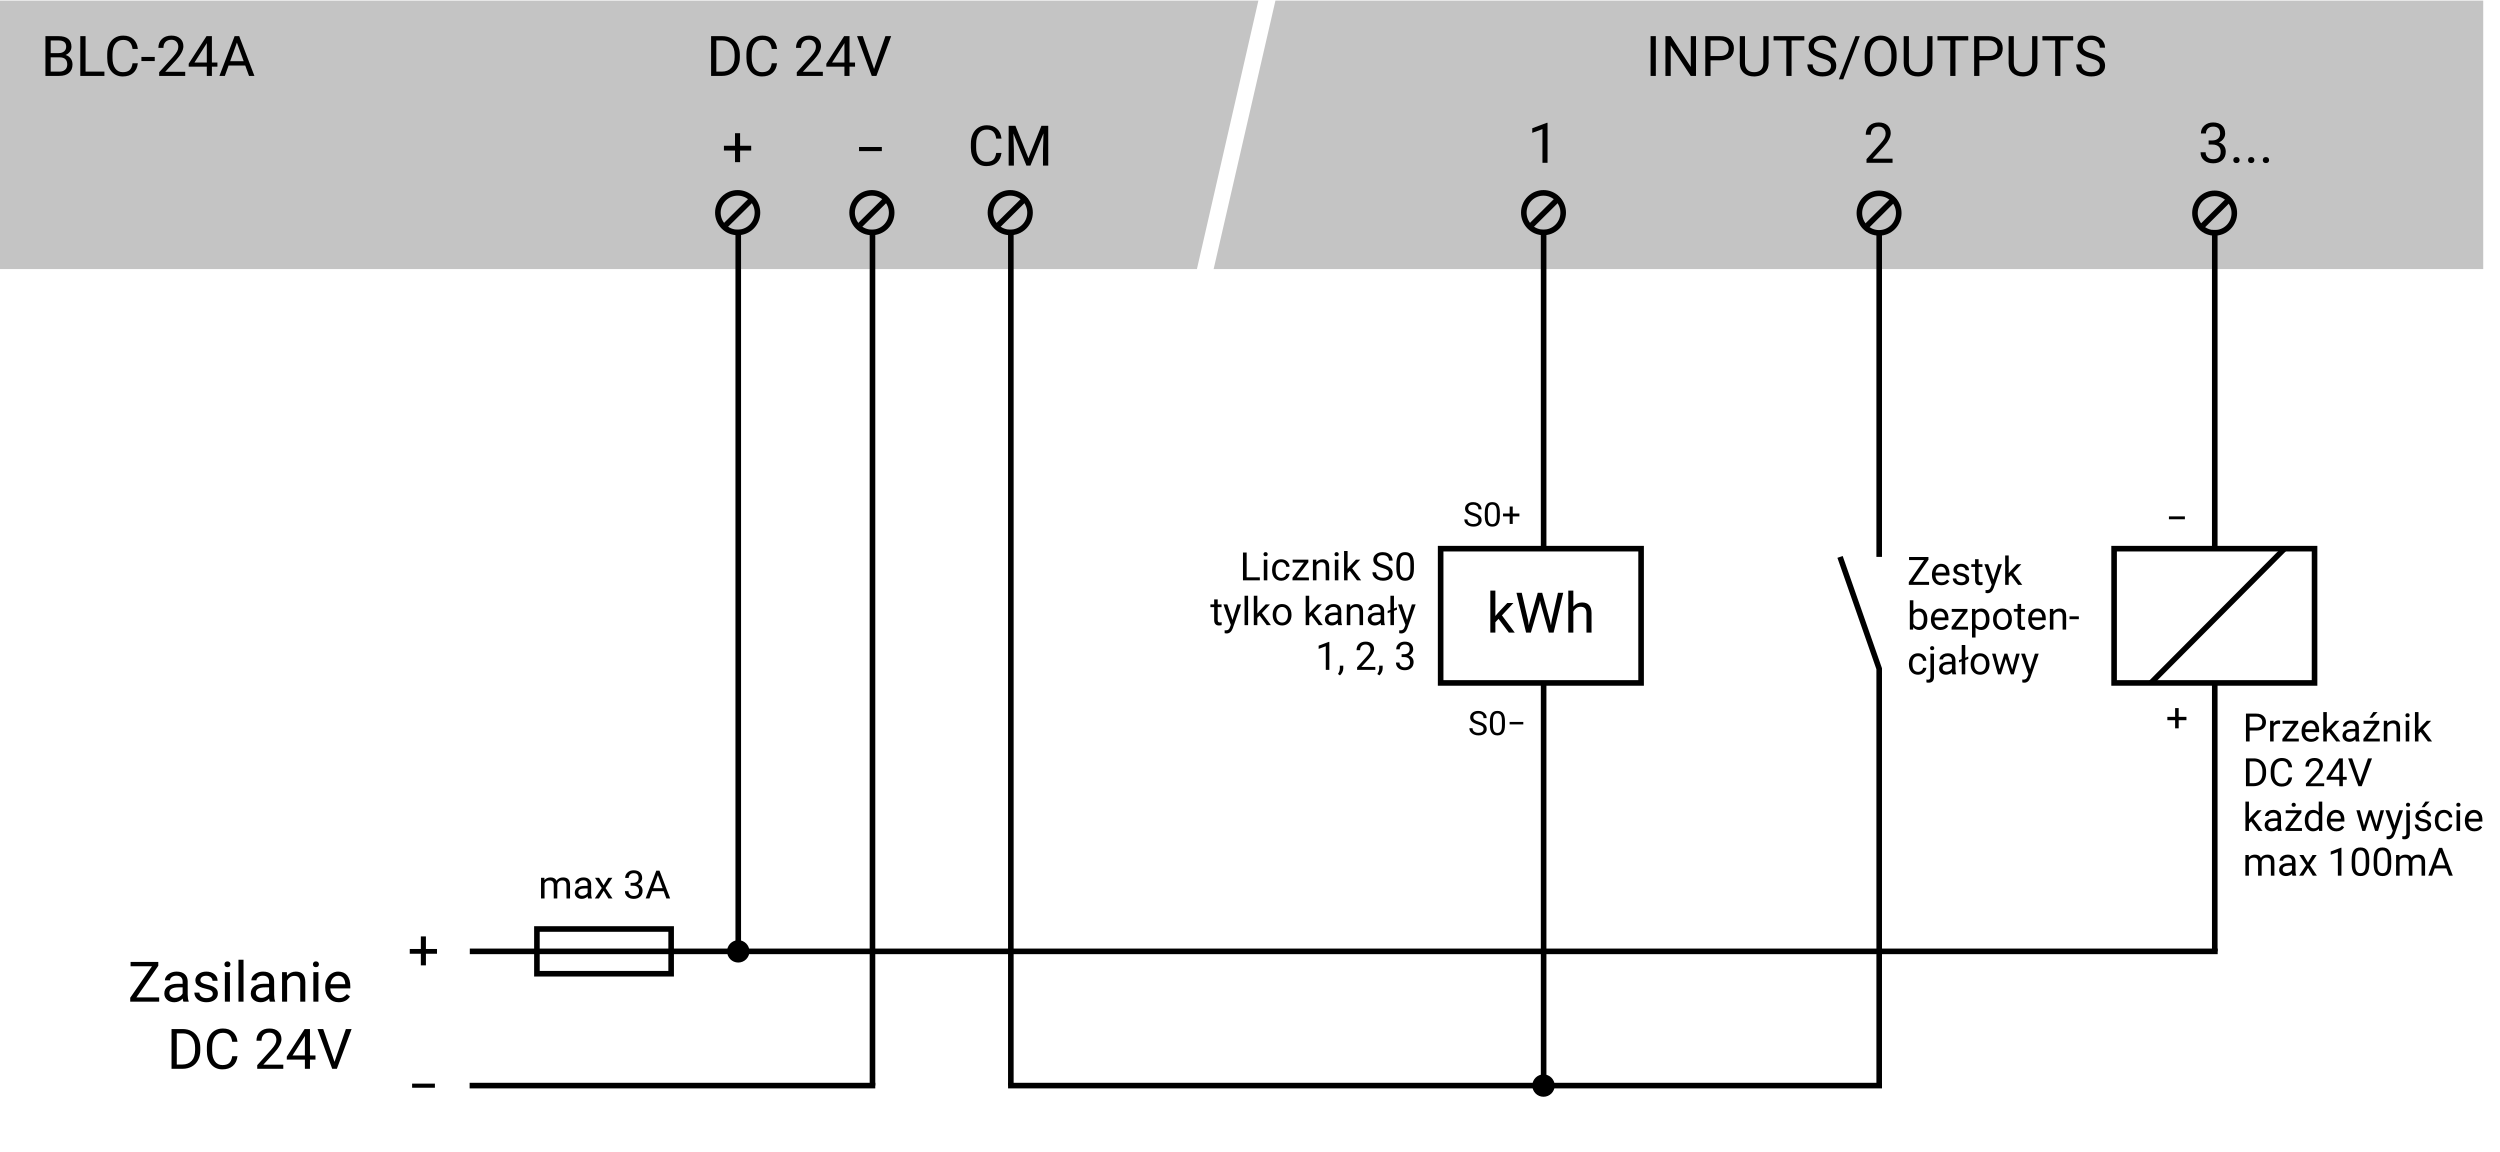 <svg width="447" height="206" viewBox="0 0 447 206" fill="none" xmlns="http://www.w3.org/2000/svg">
<path d="M225 0.104L214.011 48.104L1.31606e-05 48.104L1.52588e-05 0.104L225 0.104Z" fill="#C4C4C4"/>
<path d="M396.522 170.104L84 170.104" stroke="black"/>
<path d="M156.496 194.104H83.968" stroke="black"/>
<path d="M336.502 194.104L180.243 194.104" stroke="black"/>
<ellipse rx="3.536" ry="3.536" transform="matrix(0.711 -0.704 -0.704 -0.711 131.895 38.021)" stroke="black"/>
<line y1="-0.5" x2="7.071" y2="-0.5" transform="matrix(0.711 -0.704 -0.704 -0.711 129.382 39.925)" stroke="black"/>
<ellipse rx="3.536" ry="3.536" transform="matrix(0.711 -0.704 -0.704 -0.711 155.895 38.021)" stroke="black"/>
<line y1="-0.5" x2="7.071" y2="-0.5" transform="matrix(0.711 -0.704 -0.704 -0.711 153.382 39.925)" stroke="black"/>
<ellipse rx="3.536" ry="3.536" transform="matrix(0.711 -0.704 -0.704 -0.711 180.632 38.021)" stroke="black"/>
<line y1="-0.5" x2="7.071" y2="-0.5" transform="matrix(0.711 -0.704 -0.704 -0.711 178.119 39.925)" stroke="black"/>
<path d="M132 41.104L132 170.104" stroke="black"/>
<path d="M156 41.104V194.104" stroke="black"/>
<path d="M180.738 41.104V194.104" stroke="black"/>
<path d="M77.761 193.752L73.684 193.752L73.684 194.489L77.761 194.489L77.761 193.752Z" fill="black"/>
<path d="M76.154 170.532L78.137 170.532L78.137 169.677L76.154 169.677L76.154 167.431L75.246 167.431L75.246 169.677L73.264 169.677L73.264 170.532L75.246 170.532L75.246 172.607L76.154 172.607L76.154 170.532Z" fill="black"/>
<path d="M97.334 156.952L97.351 157.362C97.622 157.043 97.988 156.884 98.448 156.884C98.966 156.884 99.317 157.082 99.504 157.479C99.627 157.301 99.787 157.157 99.983 157.048C100.181 156.939 100.415 156.884 100.684 156.884C101.495 156.884 101.907 157.313 101.921 158.172V160.651H101.289V158.21C101.289 157.946 101.228 157.749 101.107 157.619C100.987 157.487 100.784 157.421 100.499 157.421C100.264 157.421 100.069 157.491 99.915 157.632C99.76 157.771 99.67 157.959 99.644 158.196V160.651H99.009V158.227C99.009 157.689 98.746 157.421 98.219 157.421C97.805 157.421 97.521 157.597 97.368 157.95V160.651H96.736V156.952H97.334ZM105.161 160.651C105.125 160.578 105.095 160.448 105.072 160.261C104.778 160.566 104.427 160.719 104.02 160.719C103.655 160.719 103.355 160.616 103.121 160.411C102.888 160.204 102.772 159.942 102.772 159.625C102.772 159.24 102.918 158.942 103.209 158.73C103.503 158.515 103.916 158.408 104.447 158.408H105.062V158.118C105.062 157.897 104.996 157.721 104.864 157.591C104.732 157.459 104.537 157.393 104.279 157.393C104.054 157.393 103.865 157.45 103.712 157.564C103.559 157.678 103.483 157.816 103.483 157.978H102.847C102.847 157.793 102.912 157.615 103.042 157.444C103.174 157.271 103.352 157.135 103.575 157.034C103.801 156.934 104.048 156.884 104.317 156.884C104.743 156.884 105.077 156.991 105.318 157.205C105.56 157.417 105.685 157.71 105.694 158.084V159.786C105.694 160.125 105.738 160.395 105.824 160.596V160.651H105.161ZM104.112 160.169C104.31 160.169 104.498 160.117 104.676 160.015C104.854 159.912 104.982 159.779 105.062 159.615V158.856H104.566C103.792 158.856 103.404 159.083 103.404 159.536C103.404 159.734 103.47 159.889 103.603 160.001C103.735 160.113 103.904 160.169 104.112 160.169ZM107.926 158.302L108.747 156.952H109.485L108.275 158.781L109.522 160.651H108.791L107.937 159.266L107.082 160.651H106.347L107.595 158.781L106.385 156.952H107.116L107.926 158.302ZM112.749 157.855H113.224C113.523 157.85 113.757 157.771 113.928 157.619C114.099 157.466 114.185 157.26 114.185 157C114.185 156.417 113.894 156.125 113.313 156.125C113.04 156.125 112.821 156.204 112.657 156.361C112.495 156.516 112.414 156.722 112.414 156.98H111.782C111.782 156.585 111.925 156.258 112.212 155.999C112.502 155.737 112.869 155.606 113.313 155.606C113.782 155.606 114.15 155.73 114.417 155.978C114.684 156.227 114.817 156.572 114.817 157.014C114.817 157.23 114.746 157.44 114.605 157.643C114.466 157.845 114.276 157.997 114.034 158.097C114.308 158.184 114.518 158.327 114.667 158.528C114.817 158.728 114.892 158.973 114.892 159.263C114.892 159.709 114.746 160.064 114.455 160.326C114.163 160.588 113.784 160.719 113.316 160.719C112.849 160.719 112.469 160.592 112.175 160.339C111.883 160.087 111.737 159.753 111.737 159.338H112.373C112.373 159.6 112.458 159.81 112.629 159.967C112.8 160.124 113.029 160.203 113.316 160.203C113.622 160.203 113.855 160.123 114.017 159.964C114.179 159.804 114.26 159.575 114.26 159.276C114.26 158.987 114.171 158.765 113.993 158.61C113.815 158.455 113.559 158.375 113.224 158.371H112.749V157.855ZM118.672 159.352H116.587L116.119 160.651H115.442L117.343 155.674H117.917L119.821 160.651H119.147L118.672 159.352ZM116.786 158.812H118.478L117.63 156.484L116.786 158.812Z" fill="black"/>
<path d="M132.329 26.917L134.312 26.917L134.312 26.063L132.329 26.063L132.329 23.817L131.421 23.817L131.421 26.063L129.438 26.063L129.438 26.917L131.421 26.917L131.421 28.992L132.329 28.992L132.329 26.917Z" fill="black"/>
<path d="M157.673 26.282L153.596 26.282L153.596 27.02L157.673 27.02L157.673 26.282Z" fill="black"/>
<path d="M179.064 27.348C178.977 28.1 178.698 28.681 178.229 29.091C177.764 29.498 177.144 29.701 176.369 29.701C175.529 29.701 174.855 29.4 174.348 28.798C173.843 28.196 173.591 27.39 173.591 26.381L173.591 25.697C173.591 25.037 173.708 24.456 173.942 23.954C174.18 23.453 174.515 23.069 174.948 22.802C175.381 22.532 175.882 22.397 176.452 22.397C177.207 22.397 177.813 22.608 178.269 23.031C178.724 23.451 178.99 24.034 179.064 24.779L178.122 24.779C178.041 24.213 177.863 23.803 177.59 23.549C177.32 23.295 176.94 23.168 176.452 23.168C175.853 23.168 175.383 23.389 175.041 23.832C174.702 24.275 174.533 24.905 174.533 25.722L174.533 26.41C174.533 27.182 174.694 27.795 175.017 28.251C175.339 28.707 175.79 28.935 176.369 28.935C176.89 28.935 177.289 28.817 177.565 28.583C177.845 28.346 178.031 27.934 178.122 27.348L179.064 27.348ZM181.56 22.494L183.884 28.295L186.208 22.494L187.424 22.494L187.424 29.604L186.486 29.604L186.486 26.835L186.574 23.847L184.24 29.604L183.522 29.604L181.193 23.861L181.286 26.835L181.286 29.604L180.349 29.604L180.349 22.494L181.56 22.494Z" fill="black"/>
<path d="M8.126 13.573L8.126 6.463H10.45C11.222 6.463 11.801 6.623 12.188 6.942C12.579 7.261 12.774 7.733 12.774 8.358C12.774 8.69 12.68 8.985 12.491 9.242C12.302 9.496 12.045 9.693 11.72 9.833C12.104 9.94 12.407 10.145 12.628 10.448C12.852 10.747 12.965 11.105 12.965 11.522C12.965 12.16 12.758 12.661 12.345 13.026C11.931 13.391 11.347 13.573 10.592 13.573H8.126ZM9.063 10.248L9.063 12.806H10.611C11.047 12.806 11.391 12.694 11.642 12.469C11.896 12.242 12.023 11.929 12.023 11.532C12.023 10.676 11.557 10.248 10.626 10.248H9.063ZM9.063 9.496H10.479C10.89 9.496 11.217 9.393 11.461 9.188C11.708 8.983 11.832 8.705 11.832 8.353C11.832 7.963 11.718 7.679 11.49 7.504C11.262 7.324 10.916 7.235 10.45 7.235H9.063V9.496ZM15.299 12.806H18.668V13.573H14.356L14.356 6.463L15.299 6.463V12.806ZM24.645 11.317C24.557 12.069 24.278 12.65 23.81 13.06C23.344 13.467 22.724 13.671 21.949 13.671C21.109 13.671 20.436 13.369 19.928 12.767C19.423 12.165 19.171 11.359 19.171 10.35V9.667C19.171 9.006 19.288 8.425 19.523 7.923C19.76 7.422 20.095 7.038 20.528 6.771C20.961 6.501 21.463 6.366 22.032 6.366C22.787 6.366 23.393 6.577 23.849 7.001C24.304 7.421 24.57 8.003 24.645 8.749H23.702C23.621 8.182 23.443 7.772 23.17 7.518C22.9 7.264 22.52 7.137 22.032 7.137C21.433 7.137 20.963 7.359 20.621 7.801C20.283 8.244 20.113 8.874 20.113 9.691V10.38C20.113 11.151 20.274 11.765 20.597 12.22C20.919 12.676 21.37 12.904 21.949 12.904C22.47 12.904 22.869 12.787 23.145 12.552C23.425 12.315 23.611 11.903 23.702 11.317H24.645ZM27.667 10.921H25.284V10.184H27.667V10.921ZM33.116 13.573H28.458V12.924L30.919 10.189C31.284 9.776 31.534 9.44 31.671 9.183C31.811 8.923 31.881 8.654 31.881 8.378C31.881 8.006 31.769 7.702 31.544 7.464C31.319 7.227 31.02 7.108 30.645 7.108C30.196 7.108 29.846 7.237 29.596 7.494C29.348 7.748 29.225 8.102 29.225 8.558H28.321C28.321 7.904 28.531 7.375 28.951 6.971C29.374 6.568 29.939 6.366 30.645 6.366C31.306 6.366 31.829 6.54 32.213 6.888C32.597 7.233 32.789 7.694 32.789 8.27C32.789 8.97 32.343 9.803 31.451 10.77L29.547 12.836H33.116V13.573ZM37.887 11.185H38.873V11.922H37.887V13.573H36.978V11.922H33.741V11.39L36.925 6.463L37.887 6.463V11.185ZM34.767 11.185H36.978V7.699L36.871 7.894L34.767 11.185ZM43.849 11.717L40.87 11.717L40.201 13.573H39.234L41.949 6.463H42.77L45.489 13.573H44.527L43.849 11.717ZM41.153 10.946L43.57 10.946L42.359 7.621L41.153 10.946Z" fill="black"/>
<path d="M24.392 178.337H28.459V179.104H23.283V178.401L27.18 172.766H23.347V171.994H28.303V172.683L24.392 178.337ZM32.795 179.104C32.743 178.999 32.7 178.814 32.668 178.547C32.248 178.983 31.747 179.201 31.164 179.201C30.643 179.201 30.215 179.055 29.88 178.762C29.548 178.466 29.382 178.091 29.382 177.639C29.382 177.089 29.59 176.662 30.007 176.359C30.427 176.054 31.016 175.901 31.774 175.901H32.653V175.485C32.653 175.17 32.559 174.919 32.37 174.734C32.181 174.545 31.903 174.45 31.535 174.45C31.213 174.45 30.943 174.532 30.725 174.694C30.506 174.857 30.398 175.054 30.398 175.285H29.489C29.489 175.022 29.582 174.768 29.768 174.524C29.956 174.276 30.21 174.081 30.529 173.938C30.852 173.794 31.205 173.723 31.589 173.723C32.198 173.723 32.675 173.876 33.02 174.182C33.365 174.484 33.544 174.903 33.557 175.437V177.868C33.557 178.353 33.618 178.739 33.742 179.026V179.104H32.795ZM31.296 178.415C31.579 178.415 31.848 178.342 32.102 178.195C32.355 178.049 32.539 177.859 32.653 177.624V176.54H31.945C30.838 176.54 30.285 176.864 30.285 177.512C30.285 177.795 30.38 178.016 30.568 178.176C30.757 178.335 31 178.415 31.296 178.415ZM38.049 177.702C38.049 177.458 37.956 177.269 37.77 177.136C37.588 176.999 37.268 176.882 36.809 176.784C36.353 176.687 35.99 176.569 35.72 176.433C35.453 176.296 35.254 176.133 35.124 175.944C34.997 175.756 34.934 175.531 34.934 175.271C34.934 174.838 35.116 174.471 35.48 174.172C35.848 173.873 36.317 173.723 36.887 173.723C37.486 173.723 37.971 173.877 38.342 174.187C38.716 174.496 38.903 174.891 38.903 175.373H37.995C37.995 175.126 37.889 174.913 37.678 174.734C37.469 174.554 37.206 174.465 36.887 174.465C36.558 174.465 36.301 174.537 36.115 174.68C35.93 174.823 35.837 175.01 35.837 175.241C35.837 175.459 35.923 175.624 36.096 175.734C36.268 175.845 36.579 175.951 37.028 176.052C37.481 176.153 37.847 176.273 38.127 176.413C38.407 176.553 38.614 176.722 38.747 176.921C38.884 177.116 38.952 177.356 38.952 177.639C38.952 178.111 38.763 178.49 38.386 178.776C38.008 179.06 37.518 179.201 36.916 179.201C36.493 179.201 36.118 179.126 35.793 178.977C35.467 178.827 35.212 178.619 35.026 178.352C34.844 178.082 34.753 177.79 34.753 177.478H35.656C35.672 177.78 35.793 178.021 36.018 178.2C36.245 178.376 36.545 178.464 36.916 178.464C37.258 178.464 37.531 178.396 37.736 178.259C37.945 178.119 38.049 177.933 38.049 177.702ZM41.11 179.104H40.207V173.82H41.11V179.104ZM40.134 172.419C40.134 172.273 40.178 172.149 40.266 172.048C40.357 171.947 40.49 171.897 40.666 171.897C40.842 171.897 40.975 171.947 41.066 172.048C41.158 172.149 41.203 172.273 41.203 172.419C41.203 172.566 41.158 172.688 41.066 172.785C40.975 172.883 40.842 172.932 40.666 172.932C40.49 172.932 40.357 172.883 40.266 172.785C40.178 172.688 40.134 172.566 40.134 172.419ZM43.542 179.104H42.639V171.604H43.542V179.104ZM48.254 179.104C48.202 178.999 48.16 178.814 48.127 178.547C47.707 178.983 47.206 179.201 46.623 179.201C46.102 179.201 45.674 179.055 45.339 178.762C45.007 178.466 44.841 178.091 44.841 177.639C44.841 177.089 45.049 176.662 45.466 176.359C45.886 176.054 46.475 175.901 47.233 175.901H48.112V175.485C48.112 175.17 48.018 174.919 47.829 174.734C47.64 174.545 47.362 174.45 46.994 174.45C46.672 174.45 46.402 174.532 46.184 174.694C45.965 174.857 45.856 175.054 45.856 175.285H44.948C44.948 175.022 45.041 174.768 45.227 174.524C45.415 174.276 45.669 174.081 45.988 173.938C46.31 173.794 46.664 173.723 47.048 173.723C47.657 173.723 48.133 173.876 48.478 174.182C48.824 174.484 49.003 174.903 49.016 175.437V177.868C49.016 178.353 49.078 178.739 49.201 179.026V179.104H48.254ZM46.755 178.415C47.038 178.415 47.307 178.342 47.56 178.195C47.815 178.049 47.998 177.859 48.112 177.624V176.54H47.404C46.297 176.54 45.744 176.864 45.744 177.512C45.744 177.795 45.839 178.016 46.027 178.176C46.216 178.335 46.459 178.415 46.755 178.415ZM51.286 173.82L51.315 174.484C51.719 173.977 52.246 173.723 52.898 173.723C54.014 173.723 54.577 174.353 54.587 175.612V179.104H53.684V175.608C53.68 175.227 53.592 174.945 53.42 174.763C53.251 174.581 52.985 174.489 52.624 174.489C52.331 174.489 52.074 174.568 51.852 174.724C51.631 174.88 51.459 175.085 51.335 175.339V179.104H50.432V173.82H51.286ZM56.931 179.104H56.027V173.82H56.931V179.104ZM55.954 172.419C55.954 172.273 55.998 172.149 56.086 172.048C56.177 171.947 56.31 171.897 56.486 171.897C56.662 171.897 56.796 171.947 56.887 172.048C56.978 172.149 57.023 172.273 57.023 172.419C57.023 172.566 56.978 172.688 56.887 172.785C56.796 172.883 56.662 172.932 56.486 172.932C56.31 172.932 56.177 172.883 56.086 172.785C55.998 172.688 55.954 172.566 55.954 172.419ZM60.573 179.201C59.857 179.201 59.274 178.967 58.825 178.498C58.376 178.026 58.151 177.396 58.151 176.609V176.443C58.151 175.918 58.251 175.451 58.449 175.041C58.651 174.628 58.931 174.305 59.289 174.074C59.65 173.84 60.041 173.723 60.461 173.723C61.148 173.723 61.682 173.949 62.062 174.401C62.443 174.854 62.634 175.502 62.634 176.345V176.721H59.055C59.068 177.242 59.219 177.663 59.509 177.985C59.802 178.304 60.173 178.464 60.622 178.464C60.941 178.464 61.211 178.399 61.433 178.269C61.654 178.138 61.848 177.966 62.014 177.751L62.565 178.181C62.123 178.861 61.459 179.201 60.573 179.201ZM60.461 174.465C60.096 174.465 59.79 174.598 59.543 174.865C59.296 175.129 59.143 175.5 59.084 175.979H61.73V175.91C61.704 175.451 61.581 175.096 61.359 174.846C61.138 174.592 60.839 174.465 60.461 174.465ZM30.671 191.104V183.994H32.678C33.296 183.994 33.843 184.131 34.318 184.404C34.794 184.678 35.16 185.067 35.417 185.571C35.677 186.076 35.809 186.655 35.812 187.31V187.764C35.812 188.434 35.682 189.022 35.422 189.526C35.165 190.031 34.795 190.418 34.313 190.689C33.835 190.959 33.277 191.097 32.639 191.104H30.671ZM31.608 184.766V190.337H32.595C33.317 190.337 33.879 190.112 34.279 189.663C34.683 189.214 34.885 188.574 34.885 187.744V187.329C34.885 186.522 34.694 185.895 34.313 185.449C33.936 185 33.399 184.772 32.702 184.766H31.608ZM42.463 188.848C42.375 189.6 42.097 190.181 41.628 190.591C41.162 190.998 40.542 191.201 39.768 191.201C38.928 191.201 38.254 190.9 37.746 190.298C37.242 189.696 36.989 188.89 36.989 187.881V187.197C36.989 186.537 37.106 185.956 37.341 185.454C37.578 184.953 37.914 184.569 38.347 184.302C38.78 184.032 39.281 183.897 39.851 183.897C40.606 183.897 41.211 184.108 41.667 184.531C42.123 184.951 42.388 185.534 42.463 186.279H41.52C41.439 185.713 41.262 185.303 40.988 185.049C40.718 184.795 40.339 184.668 39.851 184.668C39.252 184.668 38.781 184.889 38.44 185.332C38.101 185.775 37.932 186.405 37.932 187.222V187.91C37.932 188.682 38.093 189.295 38.415 189.751C38.737 190.207 39.188 190.435 39.768 190.435C40.288 190.435 40.687 190.318 40.964 190.083C41.244 189.845 41.429 189.434 41.52 188.848H42.463ZM50.651 191.104H45.993V190.454L48.454 187.72C48.819 187.306 49.069 186.971 49.206 186.714C49.346 186.454 49.416 186.185 49.416 185.908C49.416 185.537 49.304 185.233 49.079 184.995C48.855 184.758 48.555 184.639 48.181 184.639C47.731 184.639 47.382 184.767 47.131 185.025C46.883 185.278 46.76 185.633 46.76 186.089H45.856C45.856 185.435 46.066 184.906 46.486 184.502C46.91 184.098 47.474 183.897 48.181 183.897C48.842 183.897 49.364 184.071 49.748 184.419C50.132 184.764 50.324 185.225 50.324 185.801C50.324 186.501 49.878 187.334 48.986 188.301L47.082 190.366H50.651V191.104ZM55.422 188.716H56.408V189.453H55.422V191.104H54.514V189.453H51.276V188.921L54.46 183.994H55.422V188.716ZM52.302 188.716H54.514V185.23L54.406 185.425L52.302 188.716ZM59.812 189.859L61.843 183.994H62.868L60.231 191.104H59.401L56.77 183.994H57.79L59.812 189.859Z" fill="black"/>
<path d="M127.143 13.573L127.143 6.463L129.149 6.463C129.768 6.463 130.315 6.6 130.79 6.874C131.265 7.147 131.632 7.536 131.889 8.041C132.149 8.545 132.281 9.125 132.284 9.779L132.284 10.233C132.284 10.904 132.154 11.491 131.894 11.996C131.636 12.5 131.267 12.888 130.785 13.158C130.307 13.428 129.748 13.566 129.11 13.573L127.143 13.573ZM128.08 7.235L128.08 12.806L129.066 12.806C129.789 12.806 130.351 12.582 130.751 12.132C131.155 11.683 131.356 11.044 131.356 10.213L131.356 9.798C131.356 8.991 131.166 8.365 130.785 7.919C130.408 7.469 129.87 7.242 129.174 7.235L128.08 7.235ZM138.935 11.317C138.847 12.069 138.568 12.65 138.1 13.06C137.634 13.467 137.014 13.671 136.239 13.671C135.399 13.671 134.726 13.369 134.218 12.767C133.713 12.165 133.461 11.359 133.461 10.35L133.461 9.667C133.461 9.006 133.578 8.425 133.813 7.923C134.05 7.422 134.385 7.038 134.818 6.771C135.251 6.501 135.753 6.366 136.322 6.366C137.077 6.366 137.683 6.577 138.139 7.001C138.594 7.421 138.86 8.003 138.935 8.749L137.992 8.749C137.911 8.182 137.733 7.772 137.46 7.518C137.19 7.264 136.811 7.137 136.322 7.137C135.723 7.137 135.253 7.359 134.911 7.801C134.573 8.244 134.403 8.874 134.403 9.691L134.403 10.38C134.403 11.151 134.564 11.765 134.887 12.22C135.209 12.676 135.66 12.904 136.239 12.904C136.76 12.904 137.159 12.787 137.436 12.552C137.715 12.315 137.901 11.903 137.992 11.317L138.935 11.317ZM147.123 13.573L142.465 13.573L142.465 12.924L144.926 10.189C145.29 9.776 145.541 9.44 145.678 9.183C145.818 8.923 145.888 8.654 145.888 8.378C145.888 8.006 145.775 7.702 145.551 7.464C145.326 7.227 145.027 7.108 144.652 7.108C144.203 7.108 143.853 7.237 143.603 7.494C143.355 7.748 143.231 8.102 143.231 8.558L142.328 8.558C142.328 7.904 142.538 7.375 142.958 6.971C143.381 6.568 143.946 6.366 144.652 6.366C145.313 6.366 145.836 6.54 146.22 6.888C146.604 7.233 146.796 7.694 146.796 8.27C146.796 8.97 146.35 9.803 145.458 10.77L143.554 12.836L147.123 12.836L147.123 13.573ZM151.894 11.185L152.88 11.185L152.88 11.922L151.894 11.922L151.894 13.573L150.985 13.573L150.985 11.922L147.748 11.922L147.748 11.39L150.932 6.464L151.894 6.464L151.894 11.185ZM148.773 11.185L150.985 11.185L150.985 7.699L150.878 7.894L148.773 11.185ZM156.283 12.328L158.314 6.464L159.34 6.464L156.703 13.573L155.873 13.573L153.241 6.464L154.262 6.464L156.283 12.328Z" fill="black"/>
<rect width="8" height="24" transform="matrix(-4.37114e-08 1 1 4.37114e-08 96 166.104)" stroke="black"/>
<circle r="2" transform="matrix(1 0 0 -1 132 170.104)" fill="black"/>
<circle r="2" transform="matrix(1 0 0 -1 275.979 194.104)" fill="black"/>
<path d="M444 0.104L444 48.104L217 48.104L228.049 0.104L444 0.104Z" fill="#C4C4C4"/>
<path d="M222.903 103.232H225.261V103.768H222.243V98.792H222.903V103.232ZM226.598 103.768H225.965V100.07H226.598V103.768ZM225.914 99.089C225.914 98.987 225.945 98.9 226.006 98.829C226.07 98.759 226.164 98.723 226.287 98.723C226.41 98.723 226.503 98.759 226.567 98.829C226.631 98.9 226.663 98.987 226.663 99.089C226.663 99.192 226.631 99.277 226.567 99.345C226.503 99.414 226.41 99.448 226.287 99.448C226.164 99.448 226.07 99.414 226.006 99.345C225.945 99.277 225.914 99.192 225.914 99.089ZM229.096 103.32C229.322 103.32 229.519 103.252 229.688 103.115C229.856 102.979 229.95 102.808 229.968 102.603H230.566C230.555 102.815 230.482 103.016 230.347 103.208C230.213 103.399 230.033 103.552 229.807 103.666C229.584 103.78 229.347 103.837 229.096 103.837C228.593 103.837 228.192 103.669 227.893 103.334C227.597 102.997 227.449 102.537 227.449 101.953V101.847C227.449 101.487 227.515 101.167 227.647 100.887C227.779 100.607 227.968 100.389 228.214 100.234C228.463 100.079 228.756 100.002 229.093 100.002C229.508 100.002 229.852 100.126 230.125 100.374C230.401 100.623 230.548 100.945 230.566 101.341H229.968C229.95 101.102 229.859 100.906 229.694 100.754C229.533 100.599 229.332 100.521 229.093 100.521C228.772 100.521 228.522 100.637 228.344 100.87C228.169 101.1 228.081 101.434 228.081 101.871V101.991C228.081 102.417 228.169 102.745 228.344 102.975C228.52 103.205 228.77 103.32 229.096 103.32ZM231.872 103.252H234.035V103.768H231.099V103.303L233.14 100.593H231.13V100.07H233.933V100.518L231.872 103.252ZM235.348 100.07L235.368 100.535C235.651 100.179 236.02 100.002 236.476 100.002C237.257 100.002 237.651 100.443 237.658 101.324V103.768H237.026V101.321C237.024 101.054 236.962 100.857 236.841 100.73C236.723 100.602 236.537 100.538 236.284 100.538C236.079 100.538 235.899 100.593 235.744 100.702C235.589 100.812 235.469 100.955 235.382 101.133V103.768H234.75V100.07H235.348ZM239.299 103.768H238.667V100.07H239.299V103.768ZM238.615 99.089C238.615 98.987 238.646 98.9 238.708 98.829C238.771 98.759 238.865 98.723 238.988 98.723C239.111 98.723 239.204 98.759 239.268 98.829C239.332 98.9 239.364 98.987 239.364 99.089C239.364 99.192 239.332 99.277 239.268 99.345C239.204 99.414 239.111 99.448 238.988 99.448C238.865 99.448 238.771 99.414 238.708 99.345C238.646 99.277 238.615 99.192 238.615 99.089ZM241.346 102.056L240.95 102.469V103.768H240.318V98.518H240.95V101.693L241.288 101.287L242.44 100.07H243.209L241.77 101.615L243.377 103.768H242.635L241.346 102.056ZM247.164 101.55C246.601 101.388 246.191 101.19 245.933 100.955C245.678 100.718 245.55 100.427 245.55 100.08C245.55 99.688 245.707 99.365 246.019 99.109C246.333 98.852 246.741 98.723 247.242 98.723C247.584 98.723 247.888 98.789 248.155 98.921C248.424 99.054 248.631 99.236 248.777 99.468C248.925 99.701 248.999 99.955 248.999 100.231H248.339C248.339 99.93 248.244 99.694 248.052 99.523C247.861 99.35 247.591 99.263 247.242 99.263C246.919 99.263 246.666 99.335 246.484 99.479C246.304 99.62 246.214 99.817 246.214 100.07C246.214 100.273 246.299 100.445 246.47 100.586C246.643 100.725 246.936 100.853 247.348 100.969C247.763 101.085 248.087 101.214 248.319 101.355C248.554 101.494 248.727 101.657 248.839 101.844C248.952 102.031 249.009 102.251 249.009 102.504C249.009 102.907 248.852 103.23 248.538 103.474C248.223 103.716 247.803 103.837 247.276 103.837C246.935 103.837 246.616 103.772 246.319 103.642C246.023 103.51 245.794 103.33 245.632 103.102C245.473 102.874 245.393 102.615 245.393 102.326H246.053C246.053 102.627 246.163 102.865 246.384 103.04C246.608 103.213 246.905 103.3 247.276 103.3C247.623 103.3 247.888 103.229 248.073 103.088C248.257 102.947 248.35 102.754 248.35 102.51C248.35 102.267 248.264 102.079 248.093 101.946C247.922 101.812 247.613 101.68 247.164 101.55ZM252.81 101.646C252.81 102.386 252.684 102.936 252.431 103.297C252.178 103.657 251.783 103.837 251.245 103.837C250.714 103.837 250.321 103.661 250.066 103.31C249.81 102.957 249.678 102.431 249.669 101.731V100.887C249.669 100.155 249.796 99.612 250.048 99.257C250.301 98.901 250.698 98.723 251.238 98.723C251.773 98.723 252.168 98.895 252.421 99.239C252.673 99.581 252.803 100.11 252.81 100.825V101.646ZM252.178 100.781C252.178 100.245 252.103 99.856 251.952 99.612C251.802 99.366 251.564 99.243 251.238 99.243C250.914 99.243 250.679 99.365 250.53 99.609C250.382 99.852 250.306 100.227 250.301 100.733V101.745C250.301 102.283 250.379 102.68 250.534 102.938C250.691 103.193 250.928 103.32 251.245 103.32C251.557 103.32 251.788 103.2 251.939 102.958C252.091 102.717 252.171 102.336 252.178 101.817V100.781ZM217.725 107.174V108.07H218.415V108.559H217.725V110.852C217.725 111 217.755 111.112 217.817 111.187C217.879 111.26 217.983 111.297 218.131 111.297C218.204 111.297 218.305 111.283 218.432 111.255V111.768C218.266 111.814 218.104 111.837 217.947 111.837C217.664 111.837 217.451 111.751 217.308 111.58C217.164 111.409 217.092 111.167 217.092 110.852V108.559H216.419V108.07H217.092V107.174H217.725ZM220.367 110.842L221.228 108.07H221.905L220.418 112.339C220.188 112.954 219.822 113.262 219.321 113.262L219.201 113.252L218.965 113.207V112.694L219.136 112.708C219.351 112.708 219.517 112.665 219.635 112.578C219.756 112.492 219.855 112.333 219.933 112.103L220.073 111.727L218.754 108.07H219.444L220.367 110.842ZM223.159 111.768H222.527V106.518H223.159V111.768ZM225.207 110.056L224.81 110.469V111.768H224.178V106.518H224.81V109.693L225.149 109.287L226.3 108.07H227.069L225.63 109.615L227.237 111.768H226.495L225.207 110.056ZM227.555 109.885C227.555 109.523 227.625 109.197 227.767 108.907C227.91 108.618 228.109 108.395 228.361 108.237C228.617 108.08 228.907 108.002 229.233 108.002C229.737 108.002 230.143 108.176 230.453 108.525C230.765 108.873 230.922 109.337 230.922 109.916V109.96C230.922 110.32 230.852 110.644 230.713 110.931C230.576 111.216 230.379 111.438 230.122 111.597C229.866 111.757 229.573 111.837 229.24 111.837C228.739 111.837 228.332 111.662 228.02 111.314C227.71 110.965 227.555 110.504 227.555 109.929V109.885ZM228.191 109.96C228.191 110.37 228.285 110.7 228.474 110.948C228.666 111.196 228.921 111.32 229.24 111.32C229.561 111.32 229.816 111.195 230.005 110.944C230.195 110.692 230.289 110.338 230.289 109.885C230.289 109.479 230.192 109.151 229.999 108.901C229.807 108.648 229.552 108.521 229.233 108.521C228.921 108.521 228.669 108.645 228.478 108.894C228.286 109.142 228.191 109.498 228.191 109.96ZM234.483 110.056L234.087 110.469V111.768H233.454V106.518H234.087V109.693L234.425 109.287L235.577 108.07H236.346L234.907 109.615L236.513 111.768H235.772L234.483 110.056ZM239.282 111.768C239.245 111.695 239.216 111.565 239.193 111.379C238.899 111.684 238.548 111.837 238.14 111.837C237.776 111.837 237.476 111.734 237.241 111.529C237.009 111.322 236.893 111.06 236.893 110.743C236.893 110.358 237.039 110.059 237.33 109.847C237.624 109.633 238.037 109.526 238.568 109.526H239.183V109.235C239.183 109.014 239.117 108.839 238.984 108.709C238.852 108.577 238.658 108.511 238.4 108.511C238.174 108.511 237.985 108.568 237.833 108.682C237.68 108.796 237.604 108.934 237.604 109.095H236.968C236.968 108.911 237.033 108.733 237.163 108.562C237.295 108.389 237.473 108.252 237.696 108.152C237.922 108.052 238.169 108.002 238.438 108.002C238.864 108.002 239.198 108.109 239.439 108.323C239.681 108.535 239.806 108.828 239.815 109.201V110.903C239.815 111.243 239.858 111.513 239.945 111.714V111.768H239.282ZM238.233 111.286C238.431 111.286 238.619 111.235 238.797 111.132C238.974 111.03 239.103 110.897 239.183 110.733V109.974H238.687C237.912 109.974 237.525 110.2 237.525 110.654C237.525 110.852 237.591 111.007 237.723 111.119C237.855 111.23 238.025 111.286 238.233 111.286ZM241.404 108.07L241.425 108.535C241.707 108.179 242.077 108.002 242.532 108.002C243.314 108.002 243.708 108.443 243.715 109.324V111.768H243.083V109.321C243.08 109.054 243.019 108.857 242.898 108.73C242.78 108.602 242.594 108.538 242.341 108.538C242.136 108.538 241.956 108.593 241.801 108.702C241.646 108.812 241.525 108.955 241.439 109.133V111.768H240.806V108.07H241.404ZM246.952 111.768C246.915 111.695 246.886 111.565 246.863 111.379C246.569 111.684 246.218 111.837 245.81 111.837C245.446 111.837 245.146 111.734 244.911 111.529C244.679 111.322 244.563 111.06 244.563 110.743C244.563 110.358 244.708 110.059 245 109.847C245.294 109.633 245.707 109.526 246.237 109.526H246.853V109.235C246.853 109.014 246.787 108.839 246.654 108.709C246.522 108.577 246.327 108.511 246.07 108.511C245.844 108.511 245.655 108.568 245.503 108.682C245.35 108.796 245.274 108.934 245.274 109.095H244.638C244.638 108.911 244.703 108.733 244.833 108.562C244.965 108.389 245.143 108.252 245.366 108.152C245.591 108.052 245.839 108.002 246.108 108.002C246.534 108.002 246.867 108.109 247.109 108.323C247.351 108.535 247.476 108.828 247.485 109.201V110.903C247.485 111.243 247.528 111.513 247.615 111.714V111.768H246.952ZM245.902 111.286C246.101 111.286 246.289 111.235 246.466 111.132C246.644 111.03 246.773 110.897 246.853 110.733V109.974H246.357C245.582 109.974 245.195 110.2 245.195 110.654C245.195 110.852 245.261 111.007 245.393 111.119C245.525 111.23 245.695 111.286 245.902 111.286ZM249.242 108.798L249.782 108.589V109.01L249.242 109.218V111.768H248.606V109.461L248.114 109.649V109.229L248.606 109.041V106.518H249.242V108.798ZM251.58 110.842L252.441 108.07H253.118L251.631 112.339C251.401 112.954 251.035 113.262 250.534 113.262L250.414 113.252L250.178 113.207V112.694L250.349 112.708C250.563 112.708 250.73 112.665 250.848 112.578C250.969 112.492 251.068 112.333 251.146 112.103L251.286 111.727L249.966 108.07H250.657L251.58 110.842ZM237.686 119.768H237.05V115.554L235.775 116.022V115.448L237.587 114.768H237.686V119.768ZM239.583 120.759L239.224 120.513C239.438 120.215 239.55 119.907 239.559 119.59V119.02H240.177V119.515C240.177 119.745 240.12 119.976 240.006 120.206C239.895 120.436 239.754 120.62 239.583 120.759ZM245.909 119.768H242.649V119.314L244.371 117.4C244.626 117.11 244.802 116.875 244.898 116.695C244.996 116.513 245.045 116.325 245.045 116.131C245.045 115.872 244.966 115.659 244.809 115.492C244.651 115.326 244.442 115.243 244.18 115.243C243.865 115.243 243.62 115.333 243.445 115.513C243.272 115.691 243.185 115.939 243.185 116.258H242.553C242.553 115.8 242.7 115.43 242.994 115.147C243.29 114.865 243.685 114.723 244.18 114.723C244.642 114.723 245.008 114.845 245.277 115.089C245.546 115.331 245.68 115.653 245.68 116.056C245.68 116.546 245.368 117.13 244.744 117.806L243.411 119.252H245.909V119.768ZM246.624 120.759L246.265 120.513C246.479 120.215 246.591 119.907 246.6 119.59V119.02H247.218V119.515C247.218 119.745 247.161 119.976 247.047 120.206C246.936 120.436 246.795 120.62 246.624 120.759ZM250.609 116.972H251.084C251.383 116.968 251.617 116.889 251.788 116.736C251.959 116.584 252.045 116.378 252.045 116.118C252.045 115.534 251.754 115.243 251.173 115.243C250.9 115.243 250.681 115.321 250.517 115.479C250.355 115.634 250.274 115.84 250.274 116.097H249.642C249.642 115.703 249.785 115.376 250.072 115.116C250.362 114.854 250.729 114.723 251.173 114.723C251.642 114.723 252.01 114.847 252.277 115.096C252.544 115.344 252.677 115.689 252.677 116.131C252.677 116.348 252.606 116.558 252.465 116.76C252.326 116.963 252.136 117.115 251.894 117.215C252.168 117.302 252.378 117.445 252.526 117.646C252.677 117.846 252.752 118.091 252.752 118.38C252.752 118.827 252.606 119.181 252.315 119.443C252.023 119.706 251.644 119.837 251.176 119.837C250.709 119.837 250.329 119.71 250.035 119.457C249.743 119.204 249.597 118.87 249.597 118.456H250.233C250.233 118.718 250.318 118.927 250.489 119.085C250.66 119.242 250.889 119.32 251.176 119.32C251.482 119.32 251.715 119.241 251.877 119.081C252.039 118.922 252.12 118.693 252.12 118.394C252.12 118.105 252.031 117.883 251.853 117.728C251.675 117.573 251.419 117.493 251.084 117.488H250.609V116.972Z" fill="black"/>
<path d="M263.333 92.202C262.851 92.064 262.499 91.894 262.279 91.692C262.06 91.489 261.951 91.239 261.951 90.942C261.951 90.607 262.084 90.329 262.352 90.111C262.621 89.89 262.971 89.779 263.401 89.779C263.694 89.779 263.954 89.836 264.183 89.949C264.413 90.063 264.591 90.219 264.716 90.418C264.843 90.617 264.907 90.835 264.907 91.071H264.341C264.341 90.814 264.259 90.612 264.095 90.465C263.931 90.317 263.7 90.242 263.401 90.242C263.123 90.242 262.907 90.304 262.75 90.427C262.596 90.548 262.519 90.717 262.519 90.934C262.519 91.108 262.592 91.255 262.739 91.376C262.887 91.495 263.138 91.605 263.492 91.704C263.847 91.804 264.124 91.914 264.324 92.035C264.525 92.154 264.673 92.294 264.769 92.454C264.867 92.614 264.915 92.803 264.915 93.02C264.915 93.365 264.781 93.643 264.511 93.852C264.242 94.059 263.881 94.162 263.43 94.162C263.137 94.162 262.864 94.107 262.61 93.995C262.356 93.882 262.16 93.728 262.021 93.532C261.884 93.337 261.816 93.115 261.816 92.867H262.381C262.381 93.125 262.476 93.329 262.665 93.48C262.857 93.628 263.112 93.702 263.43 93.702C263.727 93.702 263.954 93.642 264.113 93.521C264.271 93.4 264.35 93.234 264.35 93.025C264.35 92.817 264.277 92.655 264.13 92.542C263.984 92.427 263.718 92.314 263.333 92.202ZM268.173 92.284C268.173 92.919 268.065 93.391 267.848 93.699C267.631 94.008 267.292 94.162 266.831 94.162C266.376 94.162 266.039 94.012 265.821 93.711C265.602 93.408 265.489 92.957 265.481 92.358V91.634C265.481 91.007 265.589 90.541 265.806 90.237C266.023 89.932 266.363 89.779 266.826 89.779C267.285 89.779 267.622 89.927 267.839 90.222C268.056 90.515 268.167 90.968 268.173 91.581V92.284ZM267.631 91.543C267.631 91.084 267.567 90.75 267.438 90.541C267.309 90.33 267.105 90.225 266.826 90.225C266.548 90.225 266.346 90.329 266.219 90.538C266.092 90.747 266.027 91.069 266.023 91.502V92.369C266.023 92.83 266.089 93.171 266.222 93.392C266.357 93.611 266.56 93.72 266.831 93.72C267.099 93.72 267.297 93.616 267.426 93.409C267.557 93.202 267.625 92.876 267.631 92.431V91.543ZM270.476 91.816H271.665V92.328H270.476V93.676H269.931V92.328H268.742V91.816H269.931V90.57H270.476V91.816Z" fill="black"/>
<path d="M264.247 129.532C263.765 129.393 263.413 129.224 263.193 129.022C262.974 128.819 262.865 128.569 262.865 128.272C262.865 127.936 262.998 127.659 263.266 127.44C263.536 127.22 263.885 127.109 264.315 127.109C264.608 127.109 264.869 127.166 265.097 127.279C265.327 127.392 265.505 127.549 265.63 127.748C265.757 127.947 265.821 128.165 265.821 128.401H265.255C265.255 128.143 265.173 127.941 265.009 127.795C264.845 127.646 264.614 127.572 264.315 127.572C264.037 127.572 263.821 127.634 263.664 127.757C263.51 127.878 263.433 128.047 263.433 128.264C263.433 128.437 263.506 128.585 263.653 128.706C263.801 128.825 264.052 128.934 264.406 129.034C264.761 129.134 265.038 129.244 265.238 129.365C265.439 129.484 265.587 129.624 265.683 129.784C265.781 129.944 265.829 130.133 265.829 130.349C265.829 130.695 265.695 130.973 265.425 131.182C265.156 131.389 264.795 131.492 264.344 131.492C264.051 131.492 263.778 131.436 263.524 131.325C263.27 131.212 263.074 131.057 262.935 130.862C262.798 130.667 262.73 130.445 262.73 130.197H263.295C263.295 130.455 263.39 130.659 263.579 130.809C263.771 130.958 264.026 131.032 264.344 131.032C264.641 131.032 264.869 130.972 265.027 130.85C265.185 130.729 265.264 130.564 265.264 130.355C265.264 130.146 265.191 129.985 265.044 129.872C264.898 129.757 264.632 129.643 264.247 129.532ZM269.087 129.614C269.087 130.249 268.979 130.721 268.762 131.029C268.545 131.338 268.206 131.492 267.745 131.492C267.29 131.492 266.953 131.342 266.735 131.041C266.516 130.738 266.403 130.287 266.395 129.687V128.964C266.395 128.337 266.503 127.871 266.72 127.566C266.937 127.262 267.277 127.109 267.74 127.109C268.199 127.109 268.536 127.257 268.753 127.552C268.97 127.845 269.081 128.298 269.087 128.911V129.614ZM268.545 128.873C268.545 128.414 268.481 128.08 268.352 127.871C268.223 127.66 268.019 127.555 267.74 127.555C267.462 127.555 267.26 127.659 267.133 127.868C267.006 128.077 266.941 128.398 266.937 128.832V129.699C266.937 130.16 267.003 130.501 267.136 130.722C267.271 130.94 267.474 131.05 267.745 131.05C268.013 131.05 268.211 130.946 268.34 130.739C268.471 130.532 268.539 130.206 268.545 129.761V128.873ZM272.366 129.526H269.919V129.084H272.366V129.526Z" fill="black"/>
<rect width="24" height="35.841" transform="matrix(1.30556e-07 1 1 -1.31714e-07 257.587 98.104)" stroke="black"/>
<path d="M267.939 110.657L267.373 111.248V113.104H266.47V105.604H267.373V110.14L267.856 109.559L269.502 107.82H270.6L268.545 110.027L270.84 113.104H269.78L267.939 110.657ZM273.208 110.862L273.345 111.8L273.545 110.955L274.951 105.994H275.742L277.114 110.955L277.309 111.815L277.461 110.858L278.564 105.994H279.507L277.783 113.104H276.929L275.464 107.923L275.351 107.381L275.239 107.923L273.721 113.104H272.866L271.147 105.994H272.085L273.208 110.862ZM281.313 108.46C281.714 107.969 282.235 107.723 282.876 107.723C283.992 107.723 284.555 108.353 284.565 109.612V113.104H283.662V109.608C283.659 109.227 283.571 108.945 283.398 108.763C283.229 108.581 282.964 108.489 282.602 108.489C282.309 108.489 282.052 108.568 281.831 108.724C281.61 108.88 281.437 109.085 281.313 109.339V113.104H280.41V105.604H281.313V108.46Z" fill="black"/>
<path d="M276.699 29.104L275.791 29.104L275.791 23.083L273.97 23.752L273.97 22.932L276.557 21.96L276.699 21.96L276.699 29.104Z" fill="black"/>
<path d="M338.389 29.104L333.73 29.104L333.73 28.454L336.191 25.72C336.556 25.306 336.807 24.971 336.943 24.714C337.083 24.454 337.153 24.185 337.153 23.908C337.153 23.537 337.041 23.233 336.816 22.995C336.592 22.758 336.292 22.639 335.918 22.639C335.469 22.639 335.119 22.767 334.868 23.024C334.621 23.278 334.497 23.633 334.497 24.089L333.594 24.089C333.594 23.435 333.804 22.906 334.224 22.502C334.647 22.098 335.211 21.897 335.918 21.897C336.579 21.897 337.101 22.071 337.485 22.419C337.869 22.764 338.061 23.225 338.061 23.801C338.061 24.501 337.615 25.334 336.724 26.301L334.819 28.366L338.389 28.366L338.389 29.104Z" fill="black"/>
<path d="M342.07 104.036H344.917V104.573H341.294V104.081L344.021 100.136H341.338V99.596H344.808V100.078L342.07 104.036ZM347.128 104.641C346.627 104.641 346.219 104.477 345.905 104.149C345.59 103.819 345.433 103.378 345.433 102.826V102.71C345.433 102.343 345.503 102.016 345.642 101.729C345.783 101.44 345.979 101.214 346.229 101.052C346.482 100.888 346.756 100.806 347.05 100.806C347.531 100.806 347.904 100.965 348.171 101.281C348.438 101.598 348.571 102.052 348.571 102.642V102.905H346.065C346.075 103.269 346.181 103.565 346.383 103.79C346.588 104.013 346.848 104.125 347.163 104.125C347.386 104.125 347.575 104.08 347.73 103.988C347.885 103.897 348.021 103.776 348.137 103.626L348.523 103.927C348.213 104.403 347.748 104.641 347.128 104.641ZM347.05 101.326C346.795 101.326 346.58 101.419 346.407 101.606C346.234 101.791 346.127 102.05 346.086 102.385H347.938V102.338C347.92 102.016 347.834 101.768 347.679 101.592C347.524 101.415 347.314 101.326 347.05 101.326ZM351.459 103.592C351.459 103.421 351.394 103.289 351.264 103.195C351.137 103.1 350.912 103.018 350.591 102.949C350.272 102.881 350.018 102.799 349.829 102.703C349.642 102.608 349.503 102.494 349.412 102.361C349.323 102.229 349.278 102.072 349.278 101.89C349.278 101.587 349.406 101.33 349.661 101.121C349.919 100.911 350.247 100.806 350.646 100.806C351.065 100.806 351.404 100.915 351.664 101.131C351.926 101.347 352.057 101.624 352.057 101.962H351.421C351.421 101.788 351.347 101.639 351.199 101.514C351.053 101.388 350.869 101.326 350.646 101.326C350.415 101.326 350.235 101.376 350.105 101.476C349.976 101.576 349.911 101.707 349.911 101.869C349.911 102.022 349.971 102.137 350.092 102.214C350.213 102.292 350.43 102.366 350.745 102.437C351.061 102.507 351.318 102.592 351.514 102.69C351.71 102.788 351.854 102.906 351.948 103.045C352.043 103.182 352.091 103.349 352.091 103.547C352.091 103.878 351.959 104.143 351.695 104.344C351.431 104.542 351.088 104.641 350.666 104.641C350.37 104.641 350.108 104.589 349.88 104.484C349.652 104.379 349.473 104.233 349.343 104.047C349.216 103.857 349.152 103.653 349.152 103.435H349.784C349.796 103.647 349.88 103.815 350.037 103.941C350.197 104.064 350.406 104.125 350.666 104.125C350.905 104.125 351.097 104.077 351.24 103.982C351.386 103.884 351.459 103.754 351.459 103.592ZM353.773 99.979V100.875H354.463V101.363H353.773V103.657C353.773 103.805 353.804 103.917 353.865 103.992C353.927 104.065 354.032 104.101 354.18 104.101C354.253 104.101 354.353 104.088 354.48 104.06V104.573C354.314 104.618 354.152 104.641 353.995 104.641C353.713 104.641 353.5 104.556 353.356 104.385C353.212 104.214 353.141 103.971 353.141 103.657V101.363H352.467V100.875H353.141V99.979H353.773ZM356.415 103.647L357.276 100.875H357.953L356.466 105.144C356.236 105.759 355.87 106.067 355.369 106.067L355.25 106.056L355.014 106.012V105.499L355.185 105.513C355.399 105.513 355.565 105.47 355.684 105.383C355.804 105.296 355.903 105.138 355.981 104.908L356.121 104.532L354.802 100.875H355.492L356.415 103.647ZM359.553 102.86L359.156 103.274V104.573H358.524V99.323H359.156V102.498L359.495 102.091L360.646 100.875H361.416L359.977 102.42L361.583 104.573H360.841L359.553 102.86ZM344.609 110.765C344.609 111.33 344.479 111.784 344.22 112.129C343.96 112.47 343.611 112.641 343.174 112.641C342.707 112.641 342.346 112.476 342.09 112.146L342.06 112.573H341.479V107.323H342.111V109.281C342.366 108.965 342.718 108.806 343.167 108.806C343.616 108.806 343.968 108.976 344.223 109.316C344.481 109.655 344.609 110.12 344.609 110.71V110.765ZM343.977 110.693C343.977 110.262 343.894 109.93 343.728 109.695C343.561 109.46 343.322 109.343 343.01 109.343C342.593 109.343 342.293 109.537 342.111 109.924V111.524C342.305 111.911 342.606 112.105 343.017 112.105C343.32 112.105 343.556 111.987 343.724 111.753C343.893 111.518 343.977 111.165 343.977 110.693ZM346.944 112.641C346.443 112.641 346.035 112.477 345.72 112.149C345.406 111.819 345.249 111.378 345.249 110.826V110.71C345.249 110.343 345.318 110.016 345.457 109.729C345.598 109.44 345.794 109.214 346.045 109.052C346.298 108.888 346.571 108.806 346.865 108.806C347.346 108.806 347.72 108.965 347.986 109.281C348.253 109.598 348.386 110.052 348.386 110.642V110.905H345.881C345.89 111.269 345.996 111.565 346.199 111.79C346.404 112.013 346.664 112.125 346.978 112.125C347.201 112.125 347.39 112.08 347.545 111.988C347.7 111.897 347.836 111.776 347.952 111.626L348.338 111.927C348.028 112.403 347.564 112.641 346.944 112.641ZM346.865 109.326C346.61 109.326 346.396 109.419 346.223 109.606C346.049 109.791 345.942 110.05 345.901 110.385H347.754V110.338C347.736 110.016 347.649 109.768 347.494 109.592C347.339 109.415 347.13 109.326 346.865 109.326ZM349.716 112.057H351.879V112.573H348.943V112.108L350.984 109.398H348.974V108.875H351.777V109.322L349.716 112.057ZM355.718 110.765C355.718 111.328 355.589 111.781 355.332 112.125C355.074 112.469 354.725 112.641 354.286 112.641C353.837 112.641 353.484 112.499 353.226 112.214V113.995H352.594V108.875H353.171L353.202 109.285C353.46 108.966 353.817 108.806 354.275 108.806C354.72 108.806 355.071 108.974 355.328 109.309C355.588 109.644 355.718 110.11 355.718 110.707V110.765ZM355.085 110.693C355.085 110.276 354.997 109.947 354.819 109.705C354.641 109.464 354.397 109.343 354.087 109.343C353.705 109.343 353.417 109.513 353.226 109.852V111.619C353.415 111.957 353.705 112.125 354.094 112.125C354.397 112.125 354.638 112.005 354.815 111.766C354.995 111.525 355.085 111.167 355.085 110.693ZM356.357 110.69C356.357 110.327 356.428 110.001 356.569 109.712C356.712 109.423 356.911 109.199 357.164 109.042C357.419 108.885 357.709 108.806 358.035 108.806C358.539 108.806 358.945 108.981 359.255 109.329C359.568 109.678 359.724 110.142 359.724 110.72V110.765C359.724 111.125 359.654 111.448 359.515 111.735C359.378 112.02 359.181 112.242 358.924 112.402C358.669 112.561 358.375 112.641 358.042 112.641C357.541 112.641 357.134 112.467 356.822 112.118C356.512 111.77 356.357 111.308 356.357 110.734V110.69ZM356.993 110.765C356.993 111.175 357.087 111.504 357.276 111.753C357.468 112.001 357.723 112.125 358.042 112.125C358.363 112.125 358.618 112 358.808 111.749C358.997 111.496 359.091 111.143 359.091 110.69C359.091 110.284 358.994 109.956 358.801 109.705C358.609 109.452 358.354 109.326 358.035 109.326C357.723 109.326 357.471 109.45 357.28 109.698C357.088 109.947 356.993 110.302 356.993 110.765ZM361.375 107.979V108.875H362.065V109.363H361.375V111.657C361.375 111.805 361.405 111.917 361.467 111.992C361.528 112.065 361.633 112.101 361.781 112.101C361.854 112.101 361.954 112.088 362.082 112.06V112.573C361.916 112.618 361.754 112.641 361.597 112.641C361.314 112.641 361.101 112.556 360.958 112.385C360.814 112.214 360.742 111.971 360.742 111.657V109.363H360.069V108.875H360.742V107.979H361.375ZM364.341 112.641C363.84 112.641 363.432 112.477 363.118 112.149C362.803 111.819 362.646 111.378 362.646 110.826V110.71C362.646 110.343 362.715 110.016 362.854 109.729C362.996 109.44 363.192 109.214 363.442 109.052C363.695 108.888 363.969 108.806 364.263 108.806C364.743 108.806 365.117 108.965 365.384 109.281C365.65 109.598 365.784 110.052 365.784 110.642V110.905H363.278C363.287 111.269 363.393 111.565 363.596 111.79C363.801 112.013 364.061 112.125 364.375 112.125C364.599 112.125 364.788 112.08 364.943 111.988C365.098 111.897 365.233 111.776 365.35 111.626L365.736 111.927C365.426 112.403 364.961 112.641 364.341 112.641ZM364.263 109.326C364.007 109.326 363.793 109.419 363.62 109.606C363.447 109.791 363.34 110.05 363.299 110.385H365.151V110.338C365.133 110.016 365.047 109.768 364.892 109.592C364.737 109.415 364.527 109.326 364.263 109.326ZM367.117 108.875L367.137 109.339C367.42 108.984 367.789 108.806 368.245 108.806C369.026 108.806 369.42 109.247 369.427 110.129V112.573H368.795V110.126C368.793 109.859 368.731 109.662 368.61 109.534C368.492 109.407 368.306 109.343 368.053 109.343C367.848 109.343 367.668 109.398 367.513 109.507C367.358 109.616 367.237 109.76 367.151 109.938V112.573H366.519V108.875H367.117ZM371.697 110.717H370.029V110.201H371.697V110.717ZM342.962 120.125C343.188 120.125 343.385 120.057 343.553 119.92C343.722 119.783 343.815 119.612 343.833 119.407H344.432C344.42 119.619 344.347 119.821 344.213 120.012C344.078 120.204 343.898 120.356 343.673 120.47C343.45 120.584 343.213 120.641 342.962 120.641C342.458 120.641 342.057 120.474 341.759 120.139C341.463 119.802 341.314 119.341 341.314 118.758V118.652C341.314 118.292 341.381 117.972 341.513 117.692C341.645 117.411 341.834 117.194 342.08 117.039C342.328 116.884 342.621 116.806 342.958 116.806C343.373 116.806 343.717 116.93 343.991 117.179C344.266 117.427 344.413 117.75 344.432 118.146H343.833C343.815 117.907 343.724 117.711 343.56 117.558C343.398 117.403 343.198 117.326 342.958 117.326C342.637 117.326 342.388 117.442 342.21 117.674C342.035 117.905 341.947 118.238 341.947 118.676V118.796C341.947 119.222 342.035 119.55 342.21 119.78C342.385 120.01 342.636 120.125 342.962 120.125ZM345.795 116.875V121C345.795 121.711 345.473 122.067 344.828 122.067C344.689 122.067 344.56 122.046 344.442 122.005V121.499C344.515 121.517 344.611 121.526 344.729 121.526C344.87 121.526 344.977 121.488 345.05 121.41C345.125 121.335 345.163 121.203 345.163 121.014V116.875H345.795ZM345.098 115.894C345.098 115.793 345.129 115.708 345.19 115.637C345.254 115.564 345.347 115.528 345.467 115.528C345.59 115.528 345.684 115.563 345.748 115.634C345.811 115.705 345.843 115.791 345.843 115.894C345.843 115.996 345.811 116.082 345.748 116.15C345.684 116.218 345.59 116.253 345.467 116.253C345.344 116.253 345.252 116.218 345.19 116.15C345.129 116.082 345.098 115.996 345.098 115.894ZM349.101 120.573C349.064 120.5 349.035 120.37 349.012 120.183C348.718 120.489 348.367 120.641 347.959 120.641C347.594 120.641 347.295 120.539 347.06 120.334C346.828 120.126 346.711 119.864 346.711 119.547C346.711 119.162 346.857 118.864 347.149 118.652C347.443 118.438 347.855 118.331 348.386 118.331H349.001V118.04C349.001 117.819 348.935 117.644 348.803 117.514C348.671 117.382 348.476 117.316 348.219 117.316C347.993 117.316 347.804 117.373 347.651 117.486C347.499 117.6 347.422 117.738 347.422 117.9H346.787C346.787 117.715 346.852 117.538 346.981 117.367C347.114 117.194 347.291 117.057 347.515 116.957C347.74 116.856 347.987 116.806 348.256 116.806C348.682 116.806 349.016 116.913 349.258 117.128C349.499 117.339 349.625 117.632 349.634 118.006V119.708C349.634 120.048 349.677 120.318 349.764 120.518V120.573H349.101ZM348.051 120.091C348.25 120.091 348.438 120.04 348.615 119.937C348.793 119.835 348.922 119.701 349.001 119.537V118.778H348.506C347.731 118.778 347.344 119.005 347.344 119.459C347.344 119.657 347.41 119.812 347.542 119.923C347.674 120.035 347.844 120.091 348.051 120.091ZM351.391 117.603L351.931 117.394V117.815L351.391 118.023V120.573H350.755V118.266L350.263 118.454V118.033L350.755 117.845V115.323H351.391V117.603ZM352.351 118.69C352.351 118.327 352.422 118.001 352.563 117.712C352.707 117.423 352.905 117.199 353.158 117.042C353.413 116.885 353.703 116.806 354.029 116.806C354.533 116.806 354.94 116.981 355.25 117.329C355.562 117.678 355.718 118.142 355.718 118.72V118.765C355.718 119.125 355.648 119.448 355.509 119.735C355.373 120.02 355.175 120.242 354.918 120.402C354.663 120.561 354.369 120.641 354.036 120.641C353.535 120.641 353.128 120.467 352.816 120.118C352.506 119.77 352.351 119.308 352.351 118.734V118.69ZM352.987 118.765C352.987 119.175 353.081 119.504 353.271 119.753C353.462 120.001 353.717 120.125 354.036 120.125C354.357 120.125 354.613 120 354.802 119.749C354.991 119.496 355.085 119.143 355.085 118.69C355.085 118.284 354.989 117.956 354.795 117.705C354.604 117.452 354.348 117.326 354.029 117.326C353.717 117.326 353.465 117.45 353.274 117.698C353.083 117.947 352.987 118.302 352.987 118.765ZM359.785 119.701L360.496 116.875H361.128L360.052 120.573H359.539L358.64 117.77L357.765 120.573H357.252L356.179 116.875H356.808L357.536 119.643L358.397 116.875H358.907L359.785 119.701ZM362.984 119.647L363.846 116.875H364.522L363.036 121.144C362.806 121.759 362.44 122.067 361.938 122.067L361.819 122.056L361.583 122.012V121.499L361.754 121.513C361.968 121.513 362.134 121.47 362.253 121.383C362.374 121.296 362.473 121.138 362.55 120.908L362.69 120.532L361.371 116.875H362.062L362.984 119.647Z" fill="black"/>
<ellipse rx="3.528" ry="3.528" transform="matrix(0.709 -0.705 -0.702 -0.712 275.978 38.021)" stroke="black"/>
<line y1="-0.5" x2="7.055" y2="-0.5" transform="matrix(0.709 -0.705 -0.702 -0.712 273.477 39.925)" stroke="black"/>
<ellipse rx="3.528" ry="3.528" transform="matrix(0.709 -0.705 -0.702 -0.712 335.978 38.104)" stroke="black"/>
<line y1="-0.5" x2="7.055" y2="-0.5" transform="matrix(0.709 -0.705 -0.702 -0.712 333.477 40.007)" stroke="black"/>
<ellipse rx="3.528" ry="3.528" transform="matrix(0.709 -0.705 -0.702 -0.712 395.978 38.104)" stroke="black"/>
<line y1="-0.5" x2="7.055" y2="-0.5" transform="matrix(0.709 -0.705 -0.702 -0.712 393.477 40.007)" stroke="black"/>
<path d="M336 99.573L336 41.573" stroke="black"/>
<path d="M276 122.104L276 194.104" stroke="black"/>
<path d="M276 41.104V98.104" stroke="black"/>
<path d="M296.062 13.573L295.124 13.573L295.124 6.464L296.062 6.464L296.062 13.573ZM303.244 13.573L302.302 13.573L298.723 8.094L298.723 13.573L297.78 13.573L297.78 6.464L298.723 6.464L302.312 11.966L302.312 6.464L303.244 6.464L303.244 13.573ZM305.847 10.79L305.847 13.573L304.909 13.573L304.909 6.464L307.531 6.464C308.309 6.464 308.918 6.662 309.357 7.059C309.8 7.456 310.021 7.982 310.021 8.636C310.021 9.326 309.805 9.859 309.372 10.233C308.942 10.604 308.326 10.79 307.521 10.79L305.847 10.79ZM305.847 10.023L307.531 10.023C308.033 10.023 308.417 9.906 308.684 9.672C308.951 9.434 309.084 9.092 309.084 8.646C309.084 8.223 308.951 7.884 308.684 7.63C308.417 7.377 308.05 7.245 307.585 7.235L305.847 7.235L305.847 10.023ZM316.223 6.464L316.223 11.297C316.219 11.968 316.008 12.517 315.588 12.943C315.171 13.369 314.605 13.609 313.889 13.661L313.64 13.671C312.862 13.671 312.242 13.461 311.779 13.041C311.317 12.621 311.083 12.043 311.076 11.307L311.076 6.464L312.004 6.464L312.004 11.278C312.004 11.792 312.146 12.193 312.429 12.479C312.712 12.762 313.116 12.904 313.64 12.904C314.17 12.904 314.576 12.762 314.855 12.479C315.139 12.196 315.28 11.797 315.28 11.283L315.28 6.464L316.223 6.464ZM322.614 7.235L320.329 7.235L320.329 13.573L319.396 13.573L319.396 7.235L317.116 7.235L317.116 6.464L322.614 6.464L322.614 7.235ZM325.686 10.404C324.882 10.173 324.296 9.89 323.928 9.554C323.563 9.216 323.381 8.799 323.381 8.304C323.381 7.744 323.604 7.282 324.05 6.918C324.499 6.55 325.082 6.366 325.798 6.366C326.286 6.366 326.721 6.46 327.102 6.649C327.486 6.838 327.782 7.098 327.99 7.43C328.202 7.762 328.308 8.125 328.308 8.519L327.365 8.519C327.365 8.089 327.229 7.753 326.955 7.508C326.682 7.261 326.296 7.137 325.798 7.137C325.336 7.137 324.974 7.24 324.714 7.445C324.457 7.647 324.328 7.928 324.328 8.29C324.328 8.579 324.45 8.825 324.694 9.027C324.942 9.226 325.36 9.408 325.949 9.574C326.542 9.74 327.004 9.924 327.336 10.126C327.671 10.324 327.919 10.557 328.078 10.824C328.241 11.091 328.322 11.405 328.322 11.766C328.322 12.342 328.098 12.805 327.648 13.153C327.199 13.498 326.599 13.671 325.847 13.671C325.358 13.671 324.903 13.578 324.479 13.392C324.056 13.203 323.729 12.946 323.498 12.621C323.27 12.295 323.156 11.926 323.156 11.512L324.099 11.512C324.099 11.942 324.257 12.282 324.572 12.533C324.891 12.78 325.316 12.904 325.847 12.904C326.341 12.904 326.721 12.803 326.984 12.601C327.248 12.399 327.38 12.124 327.38 11.776C327.38 11.428 327.258 11.159 327.014 10.97C326.77 10.778 326.327 10.589 325.686 10.404ZM329.567 14.183L328.791 14.183L331.76 6.464L332.531 6.464L329.567 14.183ZM339.118 10.248C339.118 10.944 339.001 11.553 338.767 12.074C338.532 12.591 338.2 12.987 337.771 13.26C337.341 13.534 336.84 13.671 336.267 13.671C335.707 13.671 335.21 13.534 334.777 13.26C334.344 12.984 334.007 12.591 333.767 12.084C333.529 11.573 333.407 10.982 333.4 10.311L333.4 9.798C333.4 9.115 333.519 8.511 333.757 7.987C333.994 7.463 334.33 7.062 334.763 6.786C335.199 6.506 335.697 6.366 336.257 6.366C336.826 6.366 337.328 6.504 337.761 6.781C338.197 7.054 338.532 7.453 338.767 7.977C339.001 8.498 339.118 9.105 339.118 9.798L339.118 10.248ZM338.186 9.789C338.186 8.946 338.016 8.299 337.678 7.85C337.339 7.398 336.866 7.172 336.257 7.172C335.664 7.172 335.197 7.398 334.855 7.85C334.517 8.299 334.343 8.924 334.333 9.725L334.333 10.248C334.333 11.065 334.504 11.708 334.846 12.176C335.191 12.642 335.664 12.875 336.267 12.875C336.872 12.875 337.341 12.655 337.673 12.216C338.005 11.773 338.176 11.14 338.186 10.316L338.186 9.789ZM345.529 6.464L345.529 11.297C345.526 11.968 345.314 12.517 344.895 12.943C344.478 13.369 343.911 13.609 343.195 13.661L342.946 13.671C342.168 13.671 341.548 13.461 341.086 13.041C340.624 12.621 340.389 12.043 340.383 11.307L340.383 6.464L341.311 6.464L341.311 11.278C341.311 11.792 341.452 12.193 341.735 12.479C342.019 12.762 342.422 12.904 342.946 12.904C343.477 12.904 343.882 12.762 344.162 12.479C344.445 12.196 344.587 11.797 344.587 11.283L344.587 6.464L345.529 6.464ZM351.921 7.235L349.636 7.235L349.636 13.573L348.703 13.573L348.703 7.235L346.423 7.235L346.423 6.464L351.921 6.464L351.921 7.235ZM353.913 10.79L353.913 13.573L352.976 13.573L352.976 6.464L355.598 6.464C356.376 6.464 356.984 6.662 357.424 7.059C357.867 7.456 358.088 7.982 358.088 8.636C358.088 9.326 357.871 9.859 357.438 10.233C357.009 10.604 356.392 10.79 355.588 10.79L353.913 10.79ZM353.913 10.023L355.598 10.023C356.099 10.023 356.483 9.906 356.75 9.672C357.017 9.434 357.15 9.092 357.15 8.646C357.15 8.223 357.017 7.884 356.75 7.631C356.483 7.377 356.117 7.245 355.651 7.235L353.913 7.235L353.913 10.023ZM364.289 6.464L364.289 11.297C364.286 11.968 364.074 12.517 363.654 12.943C363.238 13.369 362.671 13.609 361.955 13.661L361.706 13.671C360.928 13.671 360.308 13.461 359.846 13.041C359.383 12.621 359.149 12.043 359.143 11.307L359.143 6.464L360.07 6.464L360.07 11.278C360.07 11.792 360.212 12.193 360.495 12.479C360.778 12.762 361.182 12.904 361.706 12.904C362.237 12.904 362.642 12.762 362.922 12.479C363.205 12.196 363.347 11.797 363.347 11.283L363.347 6.464L364.289 6.464ZM370.681 7.235L368.396 7.235L368.396 13.573L367.463 13.573L367.463 7.235L365.183 7.235L365.183 6.464L370.681 6.464L370.681 7.235ZM373.752 10.404C372.948 10.173 372.362 9.89 371.994 9.554C371.63 9.216 371.447 8.799 371.447 8.304C371.447 7.744 371.67 7.282 372.116 6.918C372.565 6.55 373.148 6.366 373.864 6.366C374.353 6.366 374.787 6.46 375.168 6.649C375.552 6.838 375.848 7.098 376.057 7.43C376.268 7.762 376.374 8.125 376.374 8.519L375.432 8.519C375.432 8.089 375.295 7.753 375.021 7.508C374.748 7.261 374.362 7.137 373.864 7.137C373.402 7.137 373.041 7.24 372.78 7.445C372.523 7.647 372.395 7.928 372.395 8.29C372.395 8.579 372.517 8.825 372.761 9.027C373.008 9.226 373.426 9.408 374.016 9.574C374.608 9.74 375.07 9.924 375.402 10.126C375.738 10.324 375.985 10.557 376.145 10.824C376.307 11.091 376.389 11.405 376.389 11.766C376.389 12.342 376.164 12.805 375.715 13.153C375.266 13.498 374.665 13.671 373.913 13.671C373.425 13.671 372.969 13.578 372.546 13.392C372.123 13.203 371.796 12.946 371.564 12.621C371.337 12.295 371.223 11.926 371.223 11.512L372.165 11.512C372.165 11.942 372.323 12.282 372.639 12.533C372.958 12.78 373.382 12.904 373.913 12.904C374.408 12.904 374.787 12.803 375.051 12.601C375.314 12.399 375.446 12.124 375.446 11.776C375.446 11.428 375.324 11.159 375.08 10.97C374.836 10.778 374.393 10.589 373.752 10.404Z" fill="black"/>
<path d="M389.548 128.773H390.935V128.175H389.548V126.603H388.912V128.175H387.524V128.773H388.912V130.226H389.548V128.773Z" fill="black"/>
<path d="M390.659 92.329H387.805V92.845H390.659V92.329Z" fill="black"/>
<path d="M394.904 25.11L395.583 25.11C396.009 25.103 396.345 24.991 396.589 24.773C396.833 24.555 396.955 24.26 396.955 23.889C396.955 23.055 396.54 22.639 395.71 22.639C395.319 22.639 395.007 22.751 394.772 22.976C394.541 23.197 394.426 23.492 394.426 23.86L393.522 23.86C393.522 23.296 393.728 22.829 394.138 22.458C394.551 22.084 395.075 21.897 395.71 21.897C396.381 21.897 396.906 22.074 397.287 22.429C397.668 22.784 397.858 23.277 397.858 23.908C397.858 24.218 397.757 24.517 397.556 24.807C397.357 25.096 397.085 25.313 396.74 25.456C397.131 25.58 397.432 25.785 397.644 26.071C397.858 26.358 397.966 26.708 397.966 27.121C397.966 27.759 397.757 28.265 397.341 28.64C396.924 29.014 396.382 29.201 395.715 29.201C395.048 29.201 394.504 29.021 394.084 28.659C393.667 28.298 393.459 27.821 393.459 27.229L394.367 27.229C394.367 27.603 394.489 27.902 394.733 28.127C394.978 28.352 395.305 28.464 395.715 28.464C396.151 28.464 396.485 28.35 396.716 28.122C396.947 27.894 397.062 27.567 397.062 27.141C397.062 26.727 396.936 26.41 396.682 26.189C396.428 25.967 396.062 25.853 395.583 25.847L394.904 25.847L394.904 25.11ZM399.318 28.63C399.318 28.474 399.364 28.343 399.455 28.239C399.549 28.135 399.689 28.083 399.875 28.083C400.061 28.083 400.201 28.135 400.295 28.239C400.393 28.343 400.441 28.474 400.441 28.63C400.441 28.78 400.393 28.905 400.295 29.006C400.201 29.107 400.061 29.157 399.875 29.157C399.689 29.157 399.549 29.107 399.455 29.006C399.364 28.905 399.318 28.78 399.318 28.63ZM401.955 28.63C401.955 28.474 402.001 28.343 402.092 28.239C402.186 28.135 402.326 28.083 402.512 28.083C402.697 28.083 402.837 28.135 402.932 28.239C403.029 28.343 403.078 28.474 403.078 28.63C403.078 28.78 403.029 28.905 402.932 29.006C402.837 29.107 402.697 29.157 402.512 29.157C402.326 29.157 402.186 29.107 402.092 29.006C402.001 28.905 401.955 28.78 401.955 28.63ZM404.592 28.63C404.592 28.474 404.637 28.343 404.729 28.239C404.823 28.135 404.963 28.083 405.148 28.083C405.334 28.083 405.474 28.135 405.568 28.239C405.666 28.343 405.715 28.474 405.715 28.63C405.715 28.78 405.666 28.905 405.568 29.006C405.474 29.107 405.334 29.157 405.148 29.157C404.963 29.157 404.823 29.107 404.729 29.006C404.637 28.905 404.592 28.78 404.592 28.63Z" fill="black"/>
<path d="M396 122.104L396 170.104" stroke="black"/>
<path d="M396 41.104V98.104" stroke="black"/>
<rect width="24" height="35.841" transform="matrix(1.30556e-07 1 1 -1.31714e-07 378 98.104)" stroke="black"/>
<path d="M384.575 122.104L408.469 98.104" stroke="black"/>
<path d="M402.234 130.625V132.573H401.578V127.596H403.413C403.958 127.596 404.384 127.735 404.691 128.013C405.001 128.291 405.156 128.659 405.156 129.117C405.156 129.6 405.005 129.973 404.702 130.235C404.401 130.495 403.969 130.625 403.406 130.625H402.234ZM402.234 130.088H403.413C403.764 130.088 404.033 130.006 404.22 129.842C404.407 129.676 404.5 129.436 404.5 129.124C404.5 128.828 404.407 128.591 404.22 128.413C404.033 128.235 403.777 128.143 403.451 128.136H402.234V130.088ZM407.682 129.442C407.586 129.426 407.483 129.418 407.371 129.418C406.956 129.418 406.675 129.595 406.527 129.948V132.573H405.895V128.875H406.51L406.52 129.302C406.727 128.971 407.021 128.806 407.402 128.806C407.525 128.806 407.618 128.822 407.682 128.854V129.442ZM408.861 132.057H411.025V132.573H408.089V132.108L410.129 129.398H408.12V128.875H410.922V129.322L408.861 132.057ZM413.219 132.641C412.718 132.641 412.31 132.477 411.996 132.149C411.681 131.819 411.524 131.378 411.524 130.826V130.71C411.524 130.343 411.593 130.016 411.732 129.729C411.874 129.44 412.07 129.214 412.32 129.052C412.573 128.888 412.847 128.806 413.141 128.806C413.621 128.806 413.995 128.965 414.262 129.281C414.528 129.598 414.662 130.052 414.662 130.642V130.905H412.156C412.165 131.269 412.271 131.565 412.474 131.79C412.679 132.013 412.939 132.125 413.253 132.125C413.477 132.125 413.666 132.08 413.821 131.988C413.976 131.897 414.111 131.776 414.228 131.626L414.614 131.927C414.304 132.403 413.839 132.641 413.219 132.641ZM413.141 129.326C412.885 129.326 412.671 129.419 412.498 129.606C412.325 129.791 412.218 130.05 412.177 130.385H414.029V130.338C414.011 130.016 413.924 129.768 413.77 129.592C413.615 129.415 413.405 129.326 413.141 129.326ZM416.429 130.86L416.032 131.274V132.573H415.4V127.323H416.032V130.498L416.371 130.091L417.522 128.875H418.292L416.853 130.42L418.459 132.573H417.717L416.429 130.86ZM421.228 132.573C421.191 132.5 421.161 132.37 421.139 132.183C420.845 132.489 420.494 132.641 420.086 132.641C419.721 132.641 419.422 132.539 419.187 132.334C418.955 132.126 418.838 131.864 418.838 131.547C418.838 131.162 418.984 130.864 419.276 130.652C419.57 130.438 419.982 130.331 420.513 130.331H421.128V130.04C421.128 129.819 421.062 129.644 420.93 129.514C420.798 129.382 420.603 129.316 420.346 129.316C420.12 129.316 419.931 129.373 419.778 129.486C419.626 129.6 419.549 129.738 419.549 129.9H418.914C418.914 129.715 418.979 129.538 419.108 129.367C419.241 129.194 419.418 129.057 419.642 128.957C419.867 128.856 420.114 128.806 420.383 128.806C420.809 128.806 421.143 128.913 421.385 129.128C421.626 129.339 421.752 129.632 421.761 130.006V131.708C421.761 132.048 421.804 132.318 421.891 132.518V132.573H421.228ZM420.178 132.091C420.376 132.091 420.564 132.04 420.742 131.937C420.92 131.835 421.049 131.701 421.128 131.537V130.778H420.633C419.858 130.778 419.471 131.005 419.471 131.459C419.471 131.657 419.537 131.812 419.669 131.923C419.801 132.035 419.971 132.091 420.178 132.091ZM423.347 132.057H425.51V132.573H422.574V132.108L424.615 129.398H422.605V128.875H425.408V129.322L423.347 132.057ZM424.341 127.323H425.107L424.191 128.328H423.682L424.341 127.323ZM426.823 128.875L426.843 129.339C427.126 128.984 427.495 128.806 427.951 128.806C428.732 128.806 429.126 129.247 429.133 130.129V132.573H428.501V130.126C428.499 129.859 428.437 129.662 428.316 129.534C428.198 129.407 428.012 129.343 427.759 129.343C427.554 129.343 427.374 129.398 427.219 129.507C427.064 129.616 426.944 129.76 426.857 129.938V132.573H426.225V128.875H426.823ZM430.774 132.573H430.142V128.875H430.774V132.573ZM430.09 127.894C430.09 127.791 430.121 127.705 430.183 127.634C430.246 127.563 430.34 127.528 430.463 127.528C430.586 127.528 430.679 127.563 430.743 127.634C430.807 127.705 430.839 127.791 430.839 127.894C430.839 127.996 430.807 128.082 430.743 128.15C430.679 128.218 430.586 128.253 430.463 128.253C430.34 128.253 430.246 128.218 430.183 128.15C430.121 128.082 430.09 127.996 430.09 127.894ZM432.821 130.86L432.425 131.274V132.573H431.792V127.323H432.425V130.498L432.763 130.091L433.915 128.875H434.684L433.245 130.42L434.852 132.573H434.11L432.821 130.86ZM401.578 140.573V135.596H402.982C403.415 135.596 403.798 135.692 404.131 135.883C404.464 136.075 404.72 136.347 404.9 136.7C405.082 137.054 405.174 137.459 405.177 137.917V138.235C405.177 138.704 405.086 139.116 404.903 139.469C404.723 139.822 404.465 140.093 404.127 140.282C403.792 140.471 403.402 140.568 402.955 140.573H401.578ZM402.234 136.136V140.036H402.924C403.43 140.036 403.823 139.879 404.104 139.565C404.386 139.25 404.527 138.802 404.527 138.221V137.931C404.527 137.366 404.394 136.927 404.127 136.615C403.863 136.3 403.487 136.141 403 136.136H402.234ZM409.832 138.994C409.771 139.52 409.576 139.927 409.248 140.214C408.922 140.499 408.488 140.641 407.945 140.641C407.357 140.641 406.886 140.43 406.53 140.009C406.177 139.587 406 139.023 406 138.317V137.839C406 137.376 406.083 136.969 406.247 136.618C406.413 136.267 406.648 135.998 406.951 135.812C407.254 135.623 407.605 135.528 408.003 135.528C408.532 135.528 408.956 135.676 409.275 135.972C409.594 136.266 409.78 136.674 409.832 137.196H409.172C409.115 136.799 408.991 136.512 408.8 136.335C408.611 136.157 408.345 136.068 408.003 136.068C407.584 136.068 407.255 136.223 407.016 136.533C406.779 136.843 406.66 137.284 406.66 137.856V138.338C406.66 138.878 406.773 139.307 406.999 139.626C407.224 139.945 407.54 140.105 407.945 140.105C408.31 140.105 408.589 140.023 408.783 139.859C408.979 139.692 409.109 139.404 409.172 138.994H409.832ZM415.564 140.573H412.303V140.118L414.026 138.204C414.281 137.915 414.457 137.68 414.552 137.5C414.65 137.318 414.699 137.13 414.699 136.936C414.699 136.676 414.621 136.463 414.463 136.297C414.306 136.131 414.097 136.047 413.834 136.047C413.52 136.047 413.275 136.137 413.1 136.318C412.926 136.495 412.84 136.744 412.84 137.063H412.208C412.208 136.605 412.354 136.234 412.648 135.952C412.945 135.669 413.34 135.528 413.834 135.528C414.297 135.528 414.663 135.65 414.932 135.894C415.201 136.135 415.335 136.458 415.335 136.861C415.335 137.351 415.023 137.934 414.398 138.611L413.065 140.057H415.564V140.573ZM418.903 138.901H419.594V139.418H418.903V140.573H418.268V139.418H416.001V139.045L418.23 135.596H418.903V138.901ZM416.719 138.901H418.268V136.461L418.192 136.598L416.719 138.901ZM421.976 139.701L423.398 135.596H424.116L422.27 140.573H421.689L419.847 135.596H420.561L421.976 139.701ZM402.511 146.86L402.114 147.274V148.573H401.482V143.323H402.114V146.498L402.453 146.091L403.604 144.875H404.374L402.935 146.42L404.541 148.573H403.799L402.511 146.86ZM407.31 148.573C407.273 148.5 407.243 148.37 407.221 148.183C406.927 148.489 406.576 148.641 406.168 148.641C405.803 148.641 405.504 148.539 405.269 148.334C405.037 148.126 404.92 147.864 404.92 147.547C404.92 147.162 405.066 146.864 405.358 146.652C405.652 146.438 406.064 146.331 406.595 146.331H407.21V146.04C407.21 145.819 407.144 145.644 407.012 145.514C406.88 145.382 406.685 145.316 406.428 145.316C406.202 145.316 406.013 145.373 405.86 145.486C405.708 145.6 405.631 145.738 405.631 145.9H404.996C404.996 145.715 405.061 145.538 405.19 145.367C405.323 145.194 405.5 145.057 405.724 144.957C405.949 144.856 406.196 144.806 406.465 144.806C406.891 144.806 407.225 144.913 407.467 145.128C407.708 145.339 407.834 145.632 407.843 146.006V147.708C407.843 148.048 407.886 148.318 407.973 148.518V148.573H407.31ZM406.26 148.091C406.458 148.091 406.646 148.04 406.824 147.937C407.002 147.835 407.131 147.701 407.21 147.537V146.778H406.715C405.94 146.778 405.553 147.005 405.553 147.459C405.553 147.657 405.619 147.812 405.751 147.923C405.883 148.035 406.053 148.091 406.26 148.091ZM409.429 148.057H411.592V148.573H408.656V148.108L410.697 145.398H408.687V144.875H411.49V145.322L409.429 148.057ZM409.74 143.901C409.74 143.798 409.771 143.711 409.832 143.641C409.896 143.57 409.989 143.535 410.112 143.535C410.235 143.535 410.329 143.57 410.393 143.641C410.456 143.711 410.488 143.798 410.488 143.901C410.488 144.003 410.456 144.089 410.393 144.157C410.329 144.225 410.235 144.259 410.112 144.259C409.989 144.259 409.896 144.225 409.832 144.157C409.771 144.089 409.74 144.003 409.74 143.901ZM412.098 146.693C412.098 146.126 412.233 145.67 412.501 145.326C412.77 144.979 413.122 144.806 413.558 144.806C413.991 144.806 414.333 144.954 414.586 145.251V143.323H415.219V148.573H414.638L414.607 148.176C414.354 148.486 414.002 148.641 413.551 148.641C413.122 148.641 412.773 148.466 412.501 148.115C412.233 147.764 412.098 147.306 412.098 146.741V146.693ZM412.73 146.765C412.73 147.184 412.817 147.512 412.99 147.749C413.163 147.986 413.403 148.105 413.708 148.105C414.109 148.105 414.402 147.925 414.586 147.565V145.866C414.397 145.517 414.107 145.343 413.715 145.343C413.405 145.343 413.163 145.463 412.99 145.702C412.817 145.941 412.73 146.295 412.73 146.765ZM417.738 148.641C417.236 148.641 416.829 148.477 416.514 148.149C416.2 147.819 416.042 147.378 416.042 146.826V146.71C416.042 146.343 416.112 146.016 416.251 145.729C416.392 145.44 416.588 145.214 416.839 145.052C417.092 144.888 417.365 144.806 417.659 144.806C418.14 144.806 418.514 144.965 418.78 145.281C419.047 145.598 419.18 146.052 419.18 146.642V146.905H416.675C416.684 147.269 416.79 147.565 416.993 147.79C417.198 148.013 417.458 148.125 417.772 148.125C417.995 148.125 418.184 148.08 418.339 147.988C418.494 147.897 418.63 147.776 418.746 147.626L419.132 147.927C418.822 148.403 418.358 148.641 417.738 148.641ZM417.659 145.326C417.404 145.326 417.19 145.419 417.017 145.606C416.843 145.791 416.736 146.05 416.695 146.385H418.548V146.338C418.53 146.016 418.443 145.768 418.288 145.592C418.133 145.415 417.924 145.326 417.659 145.326ZM424.926 147.701L425.637 144.875H426.269L425.192 148.573H424.68L423.781 145.77L422.906 148.573H422.393L421.32 144.875H421.949L422.677 147.643L423.538 144.875H424.047L424.926 147.701ZM428.125 147.647L428.986 144.875H429.663L428.176 149.144C427.946 149.759 427.58 150.067 427.079 150.067L426.959 150.056L426.724 150.012V149.499L426.895 149.513C427.109 149.513 427.275 149.47 427.394 149.383C427.514 149.296 427.613 149.138 427.691 148.908L427.831 148.532L426.512 144.875H427.202L428.125 147.647ZM430.883 144.875V149C430.883 149.711 430.561 150.067 429.916 150.067C429.777 150.067 429.648 150.046 429.53 150.005V149.499C429.603 149.517 429.698 149.526 429.817 149.526C429.958 149.526 430.065 149.488 430.138 149.41C430.213 149.335 430.251 149.203 430.251 149.014V144.875H430.883ZM430.186 143.894C430.186 143.793 430.217 143.708 430.278 143.637C430.342 143.564 430.434 143.528 430.555 143.528C430.678 143.528 430.772 143.563 430.835 143.634C430.899 143.705 430.931 143.791 430.931 143.894C430.931 143.996 430.899 144.082 430.835 144.15C430.772 144.218 430.678 144.253 430.555 144.253C430.432 144.253 430.34 144.218 430.278 144.15C430.217 144.082 430.186 143.996 430.186 143.894ZM434.059 147.592C434.059 147.421 433.994 147.289 433.864 147.195C433.736 147.1 433.512 147.018 433.19 146.949C432.871 146.881 432.617 146.799 432.428 146.703C432.241 146.608 432.102 146.494 432.011 146.361C431.922 146.229 431.878 146.072 431.878 145.89C431.878 145.587 432.006 145.33 432.261 145.121C432.518 144.911 432.846 144.806 433.245 144.806C433.664 144.806 434.004 144.915 434.264 145.131C434.526 145.347 434.657 145.624 434.657 145.962H434.021C434.021 145.788 433.947 145.639 433.799 145.514C433.653 145.388 433.468 145.326 433.245 145.326C433.015 145.326 432.835 145.376 432.705 145.476C432.575 145.576 432.51 145.707 432.51 145.869C432.51 146.022 432.571 146.137 432.691 146.214C432.812 146.292 433.03 146.366 433.344 146.437C433.661 146.507 433.917 146.592 434.113 146.69C434.309 146.788 434.454 146.906 434.547 147.045C434.643 147.182 434.691 147.349 434.691 147.547C434.691 147.878 434.559 148.143 434.294 148.344C434.03 148.542 433.687 148.641 433.266 148.641C432.969 148.641 432.707 148.589 432.479 148.484C432.252 148.379 432.073 148.233 431.943 148.047C431.815 147.857 431.751 147.653 431.751 147.435H432.384C432.395 147.647 432.479 147.815 432.637 147.941C432.796 148.064 433.006 148.125 433.266 148.125C433.505 148.125 433.696 148.077 433.84 147.982C433.986 147.884 434.059 147.754 434.059 147.592ZM433.659 143.323H434.424L433.508 144.328H432.999L433.659 143.323ZM436.998 148.125C437.224 148.125 437.421 148.057 437.589 147.92C437.758 147.783 437.851 147.612 437.87 147.407H438.468C438.456 147.619 438.383 147.821 438.249 148.012C438.115 148.204 437.935 148.356 437.709 148.47C437.486 148.584 437.249 148.641 436.998 148.641C436.494 148.641 436.093 148.474 435.795 148.139C435.499 147.802 435.351 147.341 435.351 146.758V146.652C435.351 146.292 435.417 145.972 435.549 145.692C435.681 145.411 435.87 145.194 436.116 145.039C436.365 144.884 436.657 144.806 436.995 144.806C437.409 144.806 437.753 144.93 438.027 145.179C438.303 145.427 438.45 145.75 438.468 146.146H437.87C437.851 145.907 437.76 145.711 437.596 145.558C437.434 145.403 437.234 145.326 436.995 145.326C436.673 145.326 436.424 145.442 436.246 145.674C436.071 145.905 435.983 146.238 435.983 146.676V146.796C435.983 147.222 436.071 147.55 436.246 147.78C436.422 148.01 436.672 148.125 436.998 148.125ZM439.866 148.573H439.233V144.875H439.866V148.573ZM439.182 143.894C439.182 143.791 439.213 143.705 439.274 143.634C439.338 143.563 439.432 143.528 439.555 143.528C439.678 143.528 439.771 143.563 439.835 143.634C439.899 143.705 439.931 143.791 439.931 143.894C439.931 143.996 439.899 144.082 439.835 144.15C439.771 144.218 439.678 144.253 439.555 144.253C439.432 144.253 439.338 144.218 439.274 144.15C439.213 144.082 439.182 143.996 439.182 143.894ZM442.416 148.641C441.914 148.641 441.506 148.477 441.192 148.149C440.877 147.819 440.72 147.378 440.72 146.826V146.71C440.72 146.343 440.79 146.016 440.929 145.729C441.07 145.44 441.266 145.214 441.517 145.052C441.77 144.888 442.043 144.806 442.337 144.806C442.818 144.806 443.191 144.965 443.458 145.281C443.725 145.598 443.858 146.052 443.858 146.642V146.905H441.353C441.362 147.269 441.468 147.565 441.67 147.79C441.875 148.013 442.135 148.125 442.45 148.125C442.673 148.125 442.862 148.08 443.017 147.988C443.172 147.897 443.308 147.776 443.424 147.626L443.81 147.927C443.5 148.403 443.035 148.641 442.416 148.641ZM442.337 145.326C442.082 145.326 441.868 145.419 441.694 145.606C441.521 145.791 441.414 146.05 441.373 146.385H443.226V146.338C443.207 146.016 443.121 145.768 442.966 145.592C442.811 145.415 442.601 145.326 442.337 145.326ZM402.073 152.875L402.09 153.285C402.361 152.966 402.727 152.806 403.188 152.806C403.705 152.806 404.057 153.005 404.244 153.401C404.367 153.223 404.526 153.08 404.722 152.97C404.92 152.861 405.154 152.806 405.423 152.806C406.234 152.806 406.646 153.236 406.66 154.095V156.573H406.028V154.132C406.028 153.868 405.967 153.671 405.847 153.541C405.726 153.409 405.523 153.343 405.238 153.343C405.004 153.343 404.809 153.414 404.654 153.555C404.499 153.694 404.409 153.882 404.384 154.119V156.573H403.748V154.15C403.748 153.612 403.485 153.343 402.958 153.343C402.544 153.343 402.26 153.519 402.107 153.873V156.573H401.475V152.875H402.073ZM409.9 156.573C409.864 156.5 409.834 156.37 409.812 156.183C409.518 156.489 409.167 156.641 408.759 156.641C408.394 156.641 408.095 156.539 407.86 156.334C407.627 156.126 407.511 155.864 407.511 155.547C407.511 155.162 407.657 154.864 407.949 154.652C408.243 154.438 408.655 154.331 409.186 154.331H409.801V154.04C409.801 153.819 409.735 153.644 409.603 153.514C409.471 153.382 409.276 153.316 409.019 153.316C408.793 153.316 408.604 153.373 408.451 153.486C408.299 153.6 408.222 153.738 408.222 153.9H407.586C407.586 153.715 407.651 153.538 407.781 153.367C407.913 153.194 408.091 153.057 408.314 152.957C408.54 152.856 408.787 152.806 409.056 152.806C409.482 152.806 409.816 152.913 410.058 153.128C410.299 153.339 410.424 153.632 410.434 154.006V155.708C410.434 156.048 410.477 156.318 410.563 156.518V156.573H409.9ZM408.851 156.091C409.049 156.091 409.237 156.04 409.415 155.937C409.593 155.835 409.722 155.701 409.801 155.537V154.778H409.306C408.531 154.778 408.144 155.005 408.144 155.459C408.144 155.657 408.21 155.812 408.342 155.923C408.474 156.035 408.644 156.091 408.851 156.091ZM412.666 154.225L413.486 152.875H414.224L413.014 154.703L414.262 156.573H413.53L412.676 155.189L411.821 156.573H411.086L412.334 154.703L411.124 152.875H411.855L412.666 154.225ZM418.647 156.573H418.011V152.359L416.736 152.827V152.253L418.548 151.572H418.647V156.573ZM423.62 154.45C423.62 155.191 423.494 155.741 423.241 156.101C422.988 156.461 422.592 156.641 422.055 156.641C421.524 156.641 421.131 156.466 420.875 156.115C420.62 155.762 420.488 155.235 420.479 154.536V153.692C420.479 152.96 420.605 152.417 420.858 152.061C421.111 151.706 421.508 151.528 422.048 151.528C422.583 151.528 422.978 151.7 423.23 152.044C423.483 152.386 423.613 152.915 423.62 153.63V154.45ZM422.988 153.586C422.988 153.05 422.913 152.66 422.762 152.417C422.612 152.171 422.374 152.047 422.048 152.047C421.724 152.047 421.488 152.169 421.34 152.413C421.192 152.657 421.116 153.032 421.111 153.538V154.549C421.111 155.087 421.189 155.485 421.344 155.742C421.501 155.998 421.738 156.125 422.055 156.125C422.367 156.125 422.598 156.004 422.749 155.763C422.901 155.521 422.981 155.141 422.988 154.621V153.586ZM427.551 154.45C427.551 155.191 427.424 155.741 427.171 156.101C426.918 156.461 426.523 156.641 425.985 156.641C425.454 156.641 425.061 156.466 424.806 156.115C424.551 155.762 424.419 155.235 424.41 154.536V153.692C424.41 152.96 424.536 152.417 424.789 152.061C425.042 151.706 425.438 151.528 425.979 151.528C426.514 151.528 426.908 151.7 427.161 152.044C427.414 152.386 427.544 152.915 427.551 153.63V154.45ZM426.918 153.586C426.918 153.05 426.843 152.66 426.693 152.417C426.542 152.171 426.304 152.047 425.979 152.047C425.655 152.047 425.419 152.169 425.271 152.413C425.123 152.657 425.047 153.032 425.042 153.538V154.549C425.042 155.087 425.119 155.485 425.274 155.742C425.432 155.998 425.669 156.125 425.985 156.125C426.298 156.125 426.529 156.004 426.679 155.763C426.832 155.521 426.912 155.141 426.918 154.621V153.586ZM429.021 152.875L429.038 153.285C429.309 152.966 429.674 152.806 430.135 152.806C430.652 152.806 431.004 153.005 431.191 153.401C431.314 153.223 431.473 153.08 431.669 152.97C431.868 152.861 432.101 152.806 432.37 152.806C433.181 152.806 433.594 153.236 433.607 154.095V156.573H432.975V154.132C432.975 153.868 432.915 153.671 432.794 153.541C432.673 153.409 432.47 153.343 432.186 153.343C431.951 153.343 431.756 153.414 431.601 153.555C431.446 153.694 431.356 153.882 431.331 154.119V156.573H430.695V154.15C430.695 153.612 430.432 153.343 429.906 153.343C429.491 153.343 429.207 153.519 429.055 153.873V156.573H428.422V152.875H429.021ZM437.412 155.274H435.327L434.858 156.573H434.182L436.082 151.596H436.656L438.56 156.573H437.887L437.412 155.274ZM435.525 154.734H437.217L436.369 152.406L435.525 154.734Z" fill="black"/>
<path d="M329 99.573L336 119.573L336 194.073" stroke="black"/>
</svg>
